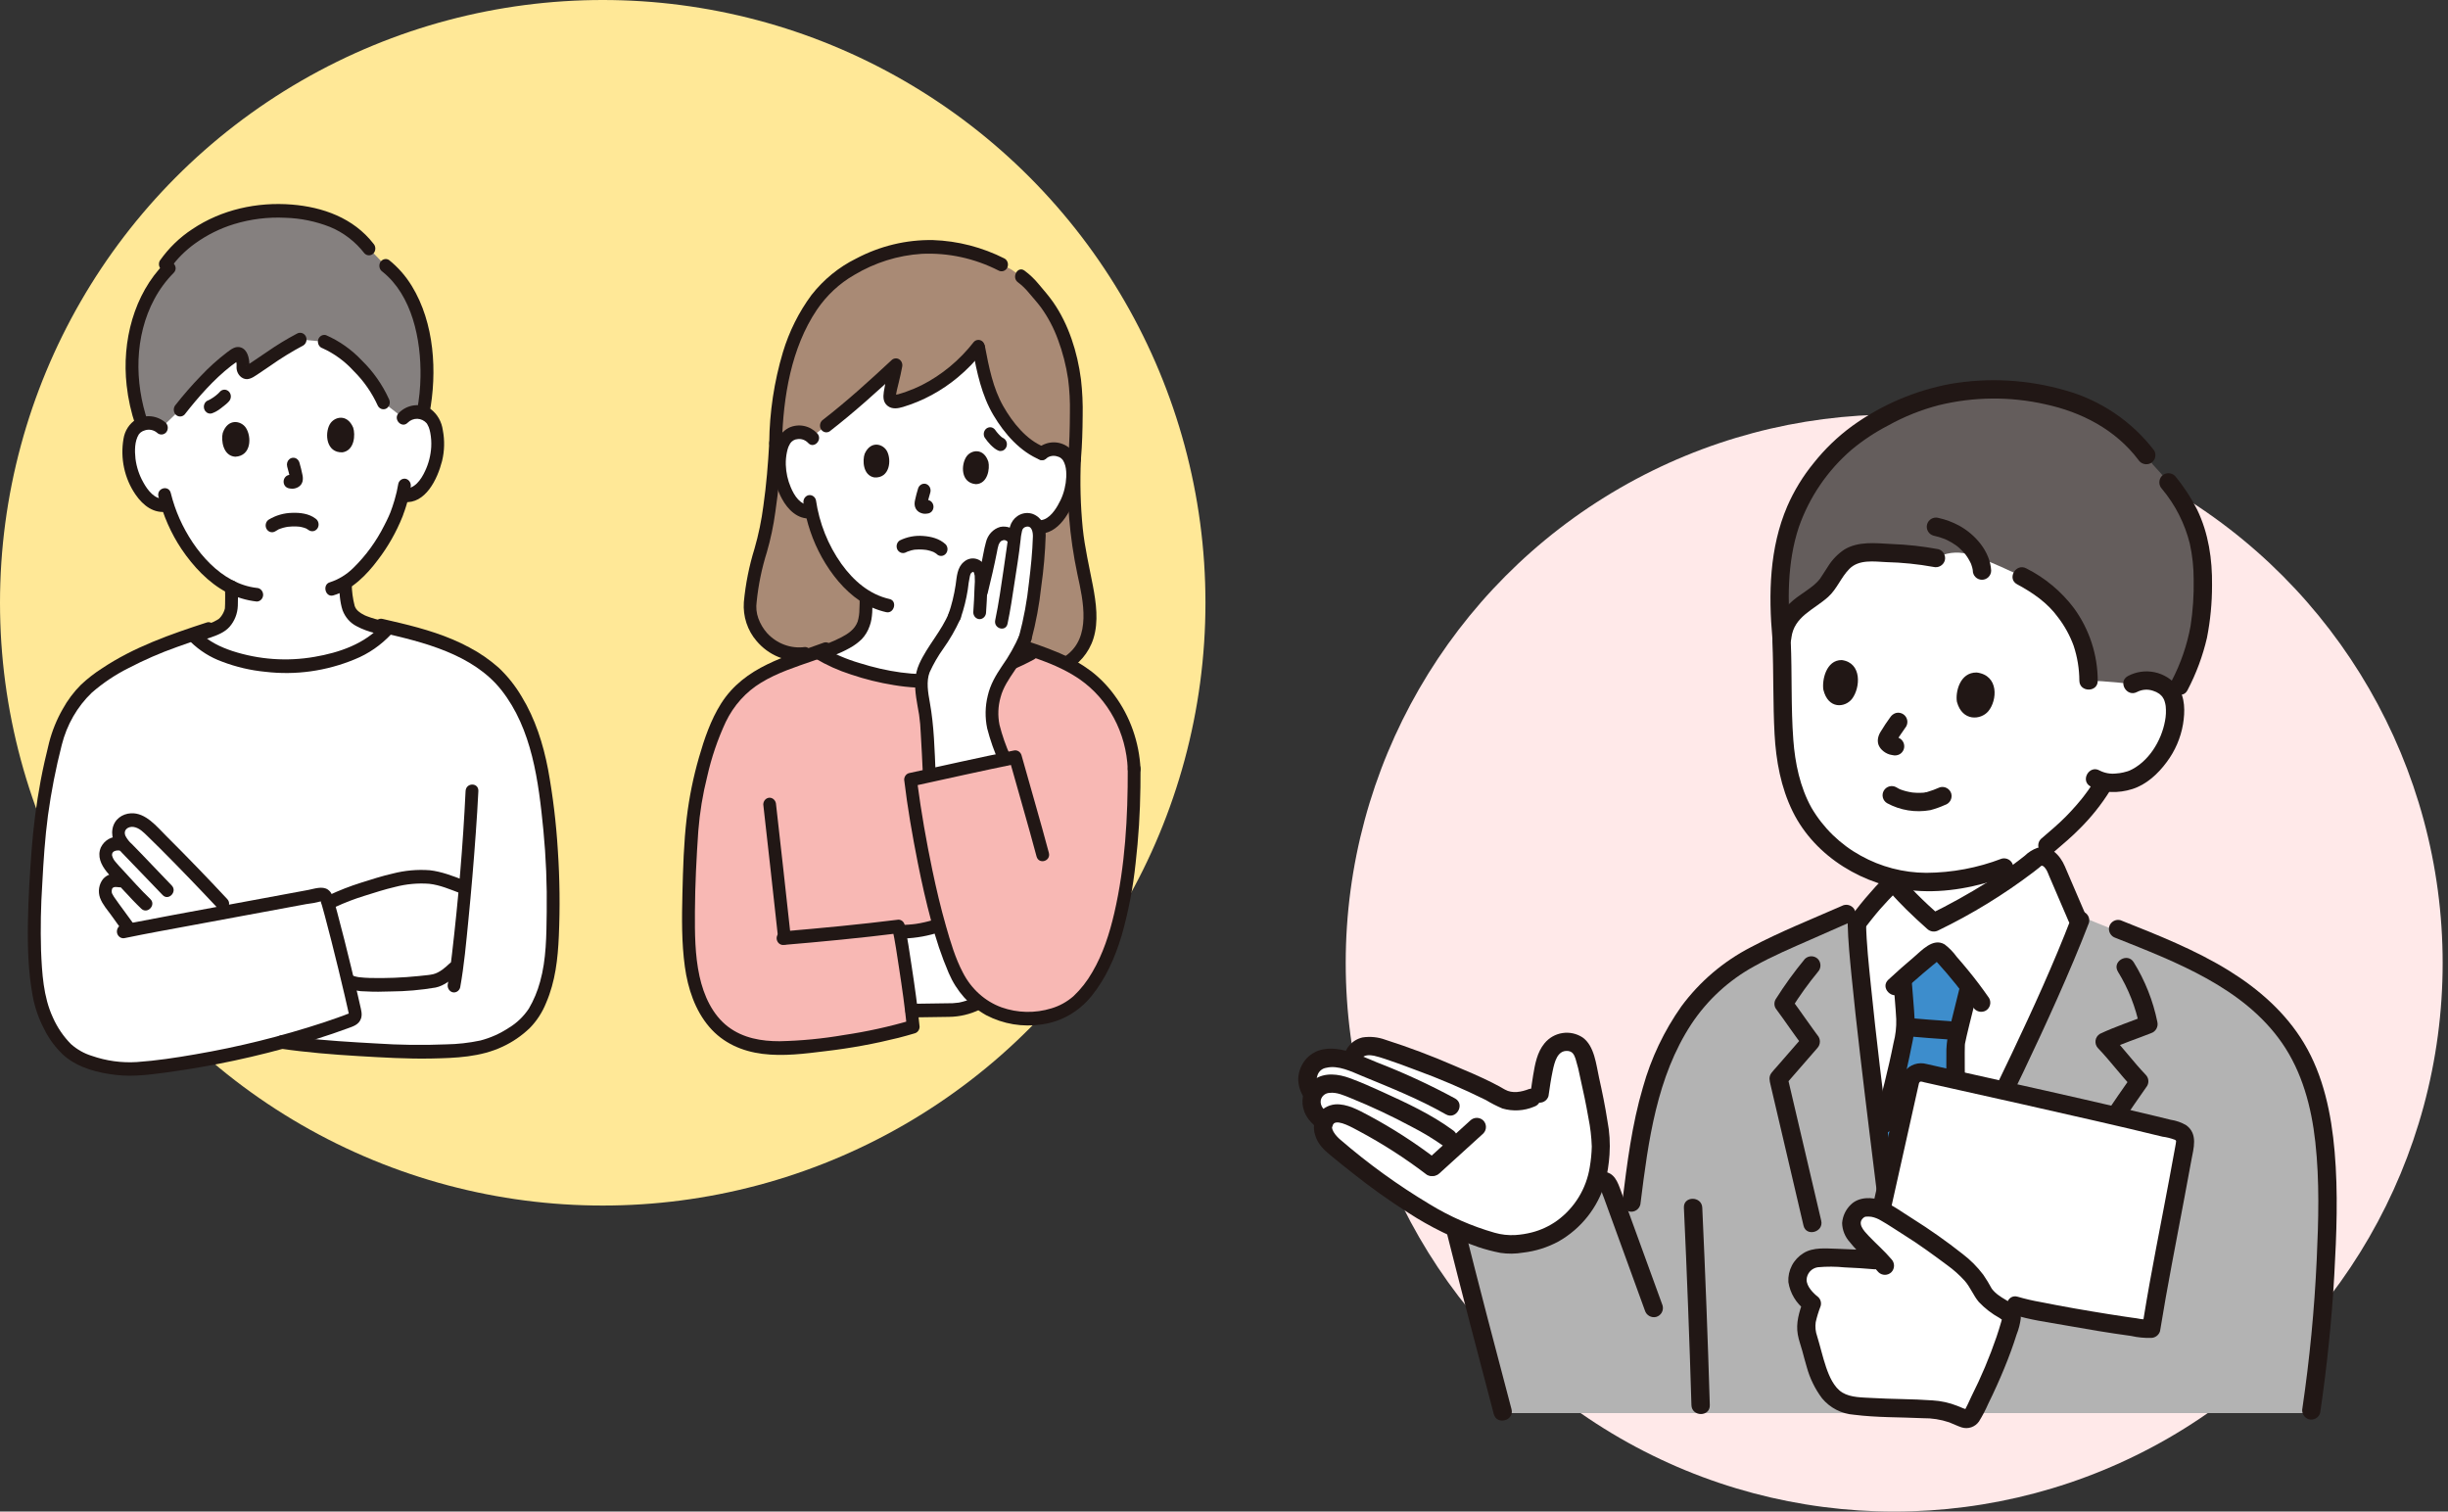 <svg width="264" height="163" viewBox="0 0 264 163" fill="none" xmlns="http://www.w3.org/2000/svg">
<rect x="0" y="0" width="264" height="163" fill="#333333" stroke="none"/>
<circle cx="65" cy="65" r="65" fill="#FFE897"/>
<g clip-path="url(#clip0_2_8308)">
<path d="M43.48 45.062C43.671 44.859 43.898 44.698 44.147 44.589C44.396 44.48 44.663 44.425 44.933 44.427C45.275 44.401 45.617 44.474 45.922 44.639C46.228 44.804 46.486 45.054 46.668 45.363C47.284 46.405 47.33 48.371 46.987 49.602C46.743 50.475 46.341 51.81 45.292 52.799C45.061 53.02 44.79 53.188 44.495 53.292C44.2 53.396 43.888 53.433 43.579 53.402L43.412 53.379C43.27 53.973 43.092 54.557 42.878 55.127C42.485 56.412 40.231 60.94 37.236 62.824C37.263 63.674 37.365 64.52 37.541 65.35C37.609 65.633 37.729 65.898 37.894 66.13C38.059 66.363 38.265 66.559 38.501 66.706C39.208 67.207 40.627 67.587 41.768 67.798C41.745 67.822 41.734 67.835 41.734 67.835C39.614 70.277 35.633 71.631 31.509 71.812C27.299 71.971 22.838 70.736 20.908 68.548C21.892 68.238 23.083 67.93 23.897 67.404C24.42 67.001 24.787 66.409 24.931 65.739C24.981 64.933 24.986 64.125 24.948 63.318C23.518 62.555 22.246 61.496 21.205 60.202C19.794 58.522 18.72 56.552 18.051 54.413C17.726 54.5 17.387 54.507 17.059 54.434C16.731 54.361 16.423 54.209 16.159 53.99C15.041 53.09 14.544 51.791 14.239 50.941C13.808 49.741 13.712 47.778 14.251 46.689C14.411 46.366 14.65 46.096 14.943 45.906C15.235 45.717 15.571 45.616 15.914 45.614C16.182 45.59 16.452 45.623 16.709 45.712C16.965 45.8 17.202 45.941 17.407 46.128C17.407 46.128 15.219 33.003 30.541 33.003C45.862 33.003 43.48 45.062 43.48 45.062Z" fill="white"/>
<path d="M45.027 33.804C44.305 31.729 43.18 29.914 41.596 28.665L39.792 26.8C37.727 24.12 34.477 22.755 29.904 22.728C23.958 22.759 19.674 25.768 17.829 28.483L18.243 28.905C14.349 32.794 13.123 39.516 15.303 45.739C15.501 45.671 15.705 45.629 15.912 45.614C16.181 45.59 16.451 45.624 16.708 45.712C16.964 45.8 17.201 45.942 17.406 46.128L19.423 44.179C20.919 42.26 23.578 39.349 25.476 38.188C25.699 38.052 25.997 38.212 26.103 38.612C26.19 38.925 26.222 39.252 26.198 39.577C26.186 39.67 26.198 39.764 26.233 39.849C26.268 39.935 26.325 40.008 26.396 40.061C26.468 40.114 26.553 40.145 26.64 40.151C26.727 40.156 26.814 40.135 26.892 40.091C28.245 39.216 30.649 37.469 32.368 36.613L34.97 36.846C35.858 37.196 36.685 37.703 37.414 38.347C39.038 39.724 40.617 41.639 41.349 43.401L43.48 45.061C43.671 44.858 43.897 44.698 44.147 44.589C44.396 44.48 44.663 44.425 44.933 44.426C45.167 44.423 45.4 44.456 45.625 44.523C46.304 41.119 46.182 37.128 45.027 33.804Z" fill="#85807F"/>
<path d="M18.425 28.853C18.767 28.375 19.145 27.928 19.556 27.516C20.015 27.056 20.508 26.635 21.031 26.259C22.325 25.33 23.748 24.624 25.247 24.166C27.038 23.621 28.9 23.391 30.761 23.484C32.416 23.53 34.053 23.866 35.605 24.478C37.046 25.074 38.32 26.053 39.305 27.321C39.435 27.457 39.61 27.534 39.792 27.534C39.975 27.534 40.15 27.457 40.28 27.321C40.406 27.181 40.476 26.995 40.476 26.802C40.476 26.608 40.406 26.422 40.28 26.283C38.102 23.481 34.78 22.326 31.47 22.059C27.748 21.76 23.898 22.585 20.72 24.723C19.368 25.609 18.185 26.759 17.233 28.113C17.143 28.281 17.118 28.481 17.164 28.669C17.21 28.857 17.324 29.018 17.481 29.118C17.64 29.212 17.827 29.237 18.003 29.188C18.179 29.138 18.33 29.018 18.425 28.853Z" fill="#211715"/>
<path d="M15.943 45.471C14.482 41.2 14.495 36.256 16.65 32.244C17.209 31.2 17.91 30.25 18.73 29.424C19.376 28.774 18.4 27.736 17.755 28.386C14.443 31.724 13.127 36.805 13.657 41.55C13.818 43.022 14.139 44.469 14.614 45.862C14.667 46.047 14.784 46.203 14.942 46.299C15.1 46.394 15.286 46.421 15.462 46.375C15.638 46.322 15.786 46.197 15.877 46.028C15.966 45.859 15.991 45.659 15.944 45.471L15.943 45.471Z" fill="#211715"/>
<path d="M41.247 29.3C44.44 31.844 45.418 36.605 45.348 40.625C45.329 41.843 45.205 43.056 44.977 44.25C44.932 44.438 44.958 44.636 45.047 44.804C45.137 44.973 45.284 45.097 45.458 45.153C45.634 45.203 45.822 45.177 45.98 45.081C46.139 44.986 46.256 44.827 46.306 44.64C47.179 40.105 46.843 34.814 44.417 30.849C43.755 29.762 42.918 28.808 41.943 28.031C41.785 27.934 41.597 27.907 41.421 27.957C41.244 28.006 41.093 28.128 41 28.295C40.912 28.464 40.889 28.663 40.935 28.85C40.981 29.037 41.093 29.198 41.247 29.3Z" fill="#211715"/>
<path d="M17.894 45.609C17.454 45.215 16.913 44.968 16.341 44.9C15.769 44.832 15.191 44.947 14.679 45.228C14.321 45.448 14.013 45.749 13.778 46.111C13.542 46.473 13.386 46.886 13.319 47.32C13.139 48.363 13.161 49.434 13.384 50.467C13.607 51.501 14.026 52.475 14.615 53.329C15.448 54.542 16.626 55.432 18.093 55.16C18.268 55.107 18.417 54.983 18.507 54.814C18.597 54.645 18.622 54.445 18.574 54.257C18.522 54.072 18.405 53.915 18.247 53.819C18.089 53.724 17.902 53.697 17.726 53.744C16.721 53.931 15.907 52.843 15.463 52.031C15.015 51.244 14.724 50.368 14.609 49.456C14.517 48.605 14.513 47.584 14.964 46.851C14.991 46.81 14.985 46.817 14.945 46.873C14.972 46.837 15 46.802 15.031 46.769C15.054 46.745 15.208 46.598 15.165 46.632C15.311 46.519 15.477 46.439 15.653 46.396C15.868 46.331 16.095 46.319 16.315 46.363C16.535 46.407 16.742 46.504 16.92 46.648C17.052 46.781 17.226 46.855 17.408 46.855C17.589 46.855 17.764 46.781 17.895 46.648C18.023 46.509 18.095 46.323 18.095 46.129C18.095 45.934 18.023 45.748 17.895 45.609L17.894 45.609Z" fill="#211715"/>
<path d="M43.968 45.581C44.107 45.441 44.271 45.333 44.449 45.261C44.628 45.189 44.818 45.155 45.009 45.161C45.2 45.168 45.388 45.214 45.561 45.298C45.735 45.382 45.892 45.502 46.023 45.65C45.923 45.526 46.056 45.704 46.073 45.733C46.136 45.838 46.191 45.948 46.237 46.063C46.309 46.26 46.364 46.462 46.403 46.669C46.499 47.175 46.533 47.691 46.504 48.206C46.45 49.105 46.227 49.983 45.846 50.786C45.406 51.737 44.688 52.781 43.579 52.668C43.397 52.669 43.222 52.747 43.093 52.885C42.964 53.022 42.891 53.208 42.89 53.402C42.894 53.596 42.967 53.78 43.096 53.917C43.224 54.054 43.397 54.133 43.579 54.137C45.873 54.37 47.17 51.692 47.676 49.706C47.939 48.62 47.966 47.483 47.754 46.384C47.693 45.935 47.548 45.504 47.327 45.116C47.106 44.728 46.814 44.392 46.468 44.128C45.926 43.782 45.293 43.636 44.666 43.711C44.038 43.785 43.451 44.077 42.994 44.542C42.357 45.202 43.332 46.24 43.969 45.58L43.968 45.581Z" fill="#211715"/>
<path d="M42.957 52.155C42.858 52.754 42.722 53.345 42.548 53.925C42.48 54.161 42.407 54.396 42.326 54.628C42.309 54.678 42.291 54.727 42.273 54.776C42.222 54.919 42.352 54.558 42.248 54.844C42.219 54.92 42.195 54.995 42.168 55.071C42.151 55.117 42.135 55.163 42.118 55.21C42.108 55.239 42.096 55.267 42.086 55.296C42.052 55.387 42.14 55.164 42.101 55.257C42.04 55.405 41.977 55.552 41.912 55.698C41.764 56.025 41.605 56.347 41.439 56.664C40.579 58.377 39.453 59.922 38.11 61.236C37.388 61.953 36.522 62.484 35.577 62.789C34.722 63.036 35.085 64.454 35.944 64.205C37.929 63.63 39.532 62.021 40.778 60.344C41.853 58.936 42.737 57.376 43.407 55.708C43.433 55.639 43.46 55.569 43.484 55.5C43.495 55.469 43.549 55.294 43.513 55.398C43.465 55.546 43.552 55.297 43.577 55.233C43.599 55.175 43.62 55.117 43.641 55.058C43.692 54.913 43.739 54.767 43.784 54.62C44.001 53.944 44.168 53.25 44.284 52.546C44.327 52.358 44.301 52.16 44.212 51.992C44.122 51.824 43.976 51.699 43.803 51.643C43.626 51.592 43.438 51.618 43.28 51.714C43.121 51.81 43.004 51.968 42.955 52.155L42.957 52.155Z" fill="#211715"/>
<path d="M17.088 53.554C17.593 55.591 18.44 57.513 19.588 59.228C20.849 61.09 22.473 62.826 24.418 63.86C25.443 64.401 26.551 64.742 27.689 64.867C27.872 64.865 28.047 64.788 28.176 64.65C28.305 64.513 28.378 64.327 28.379 64.132C28.375 63.939 28.301 63.755 28.172 63.618C28.044 63.481 27.871 63.402 27.689 63.398C23.888 62.957 20.921 59.421 19.364 55.936C18.969 55.044 18.652 54.117 18.416 53.164C18.186 52.252 16.857 52.638 17.087 53.554H17.088Z" fill="#211715"/>
<path d="M29.686 57.295C29.779 57.237 29.874 57.18 29.97 57.129C30.002 57.112 30.11 57.034 30.142 57.043C30.049 57.084 30.027 57.095 30.076 57.073C30.096 57.064 30.117 57.056 30.138 57.047C30.175 57.032 30.212 57.018 30.25 57.005C30.434 56.938 30.623 56.885 30.815 56.847C30.88 56.833 30.944 56.822 31.009 56.811C30.908 56.828 31.031 56.809 31.071 56.804C31.213 56.788 31.357 56.777 31.5 56.771C31.759 56.759 32.019 56.767 32.277 56.794C32.335 56.801 32.417 56.816 32.313 56.797C32.37 56.808 32.428 56.818 32.485 56.83C32.571 56.848 32.658 56.87 32.744 56.895C32.83 56.92 32.905 56.949 32.985 56.978C33.104 57.023 32.991 56.958 32.953 56.962C32.988 56.973 33.022 56.99 33.053 57.011C33.149 57.062 33.241 57.12 33.328 57.187C33.486 57.284 33.674 57.311 33.85 57.262C34.027 57.212 34.178 57.091 34.271 56.923C34.359 56.754 34.382 56.555 34.336 56.368C34.29 56.181 34.178 56.021 34.024 55.919C33.32 55.379 32.34 55.269 31.501 55.303C30.621 55.319 29.758 55.568 28.991 56.026C28.833 56.125 28.718 56.286 28.672 56.474C28.625 56.663 28.651 56.863 28.743 57.031C28.835 57.199 28.987 57.322 29.163 57.371C29.34 57.42 29.528 57.393 29.686 57.295H29.686Z" fill="#211715"/>
<path d="M30.965 50.291C31.03 50.519 31.09 50.748 31.147 50.978C31.214 51.219 31.267 51.463 31.305 51.711L31.28 51.516C31.286 51.565 31.287 51.614 31.283 51.663L31.308 51.468C31.304 51.498 31.297 51.528 31.287 51.557L31.357 51.381C31.348 51.401 31.338 51.42 31.326 51.437L31.433 51.289C31.425 51.3 31.415 51.31 31.405 51.319L31.544 51.204C31.504 51.234 31.461 51.259 31.417 51.28L31.582 51.206C31.528 51.23 31.473 51.247 31.415 51.257L31.599 51.231C31.54 51.238 31.481 51.238 31.422 51.23L31.606 51.256C31.495 51.24 31.386 51.219 31.275 51.208C31.092 51.207 30.917 51.284 30.787 51.422C30.658 51.559 30.585 51.746 30.585 51.941C30.585 52.136 30.658 52.322 30.787 52.46C30.921 52.59 31.094 52.665 31.275 52.674C31.285 52.674 31.296 52.675 31.306 52.678L31.123 52.652C31.259 52.681 31.397 52.698 31.536 52.703C31.757 52.696 31.973 52.633 32.166 52.52C32.283 52.455 32.385 52.365 32.466 52.255C32.547 52.144 32.605 52.017 32.635 51.881C32.676 51.65 32.668 51.412 32.612 51.185C32.526 50.752 32.417 50.323 32.296 49.9C32.246 49.717 32.133 49.56 31.98 49.461C31.862 49.387 31.726 49.353 31.589 49.362C31.452 49.371 31.321 49.424 31.212 49.513C31.104 49.602 31.022 49.723 30.979 49.862C30.935 50 30.931 50.15 30.968 50.29L30.965 50.291Z" fill="#211715"/>
<path d="M24.021 46.69C23.832 47.446 24.035 49.16 25.369 49.251C27.126 49.168 27.144 47.086 26.518 46.133C26.005 45.353 24.569 45.078 24.021 46.69Z" fill="#211715"/>
<path d="M38.089 46.114C38.332 46.853 38.253 48.578 36.929 48.778C35.172 48.839 35.005 46.764 35.56 45.763C36.015 44.943 37.427 44.553 38.089 46.114Z" fill="#211715"/>
<path d="M23.722 42.239C23.6 42.377 23.467 42.502 23.324 42.615L23.464 42.499C23.149 42.774 22.802 43.006 22.433 43.189L22.598 43.115C22.562 43.132 22.526 43.145 22.489 43.157C22.317 43.21 22.17 43.33 22.077 43.493C22.008 43.619 21.975 43.764 21.984 43.91C21.992 44.056 22.042 44.196 22.125 44.312C22.209 44.428 22.323 44.514 22.453 44.56C22.583 44.607 22.723 44.611 22.855 44.572C23.195 44.449 23.515 44.269 23.803 44.04C23.997 43.9 24.184 43.749 24.367 43.594C24.484 43.497 24.594 43.391 24.695 43.276C24.821 43.135 24.893 42.95 24.896 42.756C24.896 42.561 24.823 42.374 24.695 42.236C24.566 42.098 24.391 42.02 24.208 42.02C24.025 42.02 23.85 42.098 23.721 42.236L23.722 42.239Z" fill="#211715"/>
<path d="M24.259 63.308C24.288 63.912 24.291 64.519 24.275 65.123C24.272 65.266 24.267 65.41 24.257 65.553C24.256 65.602 24.252 65.65 24.245 65.698C24.279 65.499 24.209 65.775 24.197 65.813C24.095 66.107 23.937 66.376 23.734 66.603C23.684 66.66 23.63 66.713 23.573 66.761C23.659 66.692 23.447 66.834 23.425 66.847C23.296 66.924 23.162 66.994 23.027 67.059C22.934 67.103 22.762 67.173 22.608 67.232C22.429 67.3 22.249 67.363 22.068 67.423C21.404 67.643 20.727 67.819 20.071 68.065C19.897 68.121 19.75 68.246 19.661 68.414C19.571 68.582 19.545 68.781 19.59 68.969C19.64 69.155 19.756 69.314 19.915 69.41C20.074 69.506 20.261 69.531 20.438 69.481C21.171 69.206 21.929 69.018 22.668 68.76C23.4 68.504 24.225 68.204 24.761 67.583C25.303 66.967 25.618 66.163 25.648 65.319C25.674 64.65 25.671 63.976 25.638 63.307C25.634 63.114 25.56 62.929 25.432 62.792C25.303 62.656 25.13 62.577 24.948 62.573C24.766 62.575 24.592 62.653 24.463 62.79C24.334 62.927 24.261 63.113 24.259 63.307V63.308Z" fill="#211715"/>
<path d="M42.566 67.191C42.544 67.19 42.522 67.187 42.5 67.182C42.433 67.172 42.367 67.162 42.299 67.151C42.144 67.126 41.99 67.099 41.836 67.069C41.529 67.01 41.224 66.943 40.919 66.867C40.599 66.787 40.281 66.698 39.967 66.592C39.825 66.544 39.684 66.494 39.544 66.439C39.478 66.413 39.412 66.386 39.347 66.357C39.451 66.403 39.283 66.326 39.266 66.317C38.806 66.087 38.388 65.785 38.246 65.329C38.047 64.563 37.942 63.773 37.932 62.978C37.928 62.785 37.854 62.6 37.726 62.463C37.597 62.327 37.424 62.248 37.243 62.244C37.06 62.245 36.886 62.323 36.757 62.461C36.628 62.598 36.555 62.784 36.553 62.978C36.605 63.902 36.65 64.923 36.943 65.802C37.224 66.56 37.765 67.176 38.455 67.526C39.712 68.204 41.179 68.474 42.565 68.66C42.748 68.659 42.922 68.581 43.051 68.444C43.181 68.306 43.254 68.12 43.255 67.925C43.25 67.732 43.176 67.548 43.048 67.412C42.919 67.275 42.746 67.196 42.565 67.191L42.566 67.191Z" fill="#211715"/>
<path d="M34.788 37.554C36.05 38.125 37.191 38.96 38.144 40.01C39.227 41.079 40.113 42.355 40.755 43.771C40.848 43.938 40.999 44.06 41.175 44.109C41.352 44.158 41.54 44.132 41.698 44.035C41.852 43.933 41.964 43.772 42.01 43.585C42.056 43.398 42.033 43.2 41.945 43.03C41.23 41.467 40.243 40.062 39.038 38.888C37.928 37.706 36.607 36.772 35.154 36.139C34.978 36.089 34.79 36.115 34.631 36.211C34.473 36.307 34.356 36.465 34.306 36.652C34.262 36.84 34.287 37.038 34.377 37.207C34.466 37.375 34.614 37.5 34.788 37.555V37.554Z" fill="#211715"/>
<path d="M19.911 44.699C21.395 42.802 23.049 40.917 24.926 39.453C25.125 39.299 25.327 39.149 25.535 39.009C25.578 38.978 25.812 38.871 25.825 38.822C25.813 38.869 25.403 38.867 25.437 38.791C25.439 38.788 25.455 38.888 25.456 38.877C25.469 39.002 25.488 39.126 25.514 39.249C25.52 39.393 25.502 39.536 25.51 39.68C25.52 39.886 25.576 40.086 25.673 40.265C25.769 40.443 25.904 40.595 26.066 40.707C26.651 41.105 27.199 40.757 27.707 40.417C28.182 40.101 28.654 39.778 29.127 39.458C30.28 38.643 31.479 37.905 32.717 37.247C32.874 37.148 32.988 36.987 33.034 36.799C33.08 36.611 33.056 36.411 32.965 36.243C32.87 36.078 32.718 35.958 32.543 35.909C32.367 35.86 32.18 35.885 32.021 35.979C30.915 36.562 29.842 37.216 28.809 37.935C28.314 38.267 27.823 38.603 27.329 38.936C27.114 39.081 26.898 39.226 26.682 39.368C26.635 39.395 26.589 39.424 26.546 39.457C26.544 39.379 26.834 39.496 26.838 39.497C26.863 39.504 26.859 39.594 26.889 39.577C26.919 39.561 26.896 39.334 26.896 39.306C26.882 38.608 26.69 37.721 25.987 37.472C25.407 37.267 24.916 37.673 24.464 38.008C23.464 38.773 22.523 39.622 21.651 40.548C20.695 41.534 19.789 42.573 18.936 43.661C18.811 43.801 18.742 43.987 18.742 44.18C18.742 44.374 18.811 44.559 18.936 44.7C19.066 44.836 19.241 44.912 19.424 44.912C19.606 44.912 19.781 44.836 19.911 44.7V44.699Z" fill="#211715"/>
<path d="M41.66 113.312C40.862 113.273 40.052 113.227 39.216 113.179C36.274 113.014 33.189 112.779 30.394 112.369C25.077 113.807 19.359 114.878 14.833 115.254C13.077 115.4 8.872 114.997 6.962 112.9C5.453 111.225 4.463 109.097 4.126 106.803C3.69 103.504 3.578 100.165 3.791 96.841C4.11 90.233 4.44 86.079 6.183 79.398C7.201 76.725 8.366 74.862 10.3 73.441C12.857 71.561 15.552 70.183 20.779 68.398C22.632 70.68 27.202 71.976 31.509 71.814C35.742 71.626 39.825 70.204 41.896 67.636C45.071 68.373 48.337 69.217 51.157 70.965C52.301 71.621 53.336 72.473 54.222 73.486C55.088 74.518 55.832 75.661 56.436 76.888C58.286 80.611 58.786 84.79 59.228 88.93C59.649 93.008 59.761 97.116 59.565 101.214C59.421 104.408 59.053 106.433 57.761 108.896C56.706 110.906 53.61 112.8 50.898 113.115C47.829 113.448 44.739 113.514 41.66 113.312Z" fill="white"/>
<path d="M110.654 71.908C113.165 73.04 116.209 71.547 117.181 68.875C117.977 66.686 117.295 63.742 116.795 61.456C115.975 57.542 115.667 53.526 115.882 49.522C116.081 47.198 116.079 44.429 116.065 43.269C116.014 39.247 114.565 34.669 112.265 32.032C111.349 30.982 111.04 30.457 110.129 29.811L109.075 29.064L108.017 28.528C105.824 27.393 103.436 26.751 101 26.641C96.112 26.338 91.615 28.752 89.577 30.599C86.196 33.667 83.839 39.506 83.646 47.748C83.341 53.323 82.693 57.317 81.967 59.566C81.412 61.422 81.048 63.336 80.879 65.276C80.736 67.583 82.98 70.938 86.808 70.503L110.654 71.908Z" fill="#A98A75"/>
<path d="M87.461 47.068C87.481 47.086 87.502 47.104 87.522 47.123L88.258 46.553L89.115 45.889C91.554 44.004 94.201 41.625 96.628 39.366C96.484 40.234 96.061 41.707 95.957 42.609C95.914 42.971 95.981 43.101 96.232 43.248C96.457 43.324 96.699 43.327 96.925 43.257C100.302 42.309 103.312 40.248 105.524 37.37C105.876 39.248 106.391 41.587 106.887 42.743C108.115 45.602 110.328 48.084 112.372 48.889C112.571 48.717 112.799 48.588 113.044 48.511C113.29 48.433 113.547 48.408 113.801 48.437C114.127 48.447 114.443 48.551 114.717 48.738C114.991 48.924 115.212 49.187 115.357 49.497C115.845 50.544 115.714 52.406 115.279 53.535C114.971 54.334 114.472 55.554 113.392 56.383C113.154 56.569 112.883 56.7 112.595 56.769C112.307 56.837 112.009 56.841 111.72 56.781L111.564 56.742C111.377 57.289 111.156 57.822 110.904 58.339C110.493 59.33 108.623 62.372 106.246 64.182C106.255 64.855 106.237 65.122 106.297 65.995C106.307 66.413 106.374 66.827 106.494 67.224C106.66 67.734 106.952 68.188 107.34 68.536C108.2 69.273 109.083 69.626 110.171 70.062L111.165 70.478C107.662 72.352 103.81 73.368 99.891 73.452C96.099 73.468 91.126 72.075 88.462 70.488L89.478 70.062C90.567 69.626 91.45 69.273 92.31 68.536C92.697 68.188 92.99 67.735 93.156 67.224C93.276 66.827 93.343 66.413 93.352 65.995C93.407 65.205 93.397 64.912 93.402 64.365C92.046 63.493 90.878 62.325 89.976 60.938C88.793 59.207 87.955 57.237 87.513 55.149C87.199 55.198 86.878 55.171 86.575 55.068C86.271 54.966 85.994 54.791 85.764 54.557C84.787 53.594 84.435 52.317 84.222 51.483C83.922 50.306 84.008 48.441 84.614 47.466C84.794 47.178 85.044 46.946 85.337 46.797C85.63 46.648 85.956 46.587 86.28 46.619C86.709 46.629 87.123 46.786 87.461 47.068Z" fill="white"/>
<path d="M110.899 56.544C110.438 57.827 109.811 59.035 109.035 60.134C108.109 61.519 106.972 62.729 105.67 63.714C104.947 64.262 104.121 64.636 103.248 64.812C103.073 64.865 102.924 64.99 102.834 65.159C102.744 65.328 102.72 65.528 102.767 65.716C102.819 65.901 102.936 66.058 103.094 66.153C103.252 66.249 103.439 66.276 103.615 66.228C105.403 65.909 106.967 64.666 108.232 63.345C109.359 62.174 110.338 60.853 111.146 59.413C111.573 58.622 111.936 57.793 112.229 56.935C112.276 56.748 112.252 56.548 112.162 56.379C112.072 56.21 111.923 56.085 111.747 56.032C111.571 55.985 111.385 56.011 111.227 56.107C111.068 56.203 110.951 56.359 110.899 56.545V56.544Z" fill="#211715"/>
<path d="M86.662 54.314C86.973 56.363 87.644 58.331 88.639 60.115C89.661 61.938 91.032 63.65 92.73 64.789C93.601 65.372 94.562 65.786 95.568 66.013C96.433 66.209 96.803 64.793 95.934 64.597C93.765 64.107 92.063 62.646 90.735 60.799C89.302 58.784 88.359 56.422 87.992 53.925C87.942 53.738 87.825 53.579 87.666 53.483C87.508 53.388 87.32 53.362 87.144 53.412C86.97 53.468 86.823 53.593 86.733 53.761C86.643 53.929 86.618 54.128 86.662 54.315V54.314Z" fill="#211715"/>
<path d="M97.73 59.548C97.772 59.527 97.814 59.507 97.856 59.486C97.957 59.437 97.808 59.514 97.787 59.517C97.819 59.507 97.85 59.494 97.88 59.478C98.012 59.425 98.147 59.381 98.284 59.346C98.373 59.323 98.463 59.307 98.552 59.289C98.684 59.261 98.47 59.295 98.561 59.286C98.611 59.281 98.66 59.274 98.71 59.27C98.965 59.248 99.222 59.245 99.478 59.261C99.6 59.268 99.721 59.279 99.842 59.294C99.708 59.277 99.913 59.306 99.922 59.308C99.972 59.317 100.023 59.327 100.073 59.338C100.255 59.378 100.435 59.432 100.609 59.501C100.631 59.509 100.652 59.518 100.673 59.527C100.723 59.548 100.701 59.537 100.609 59.497C100.631 59.493 100.682 59.533 100.701 59.542C100.761 59.573 100.82 59.608 100.877 59.644C100.921 59.673 100.963 59.706 101.007 59.734C101.14 59.829 100.866 59.607 101.004 59.734C101.133 59.872 101.308 59.95 101.491 59.95C101.674 59.95 101.849 59.872 101.979 59.734C102.108 59.597 102.181 59.41 102.181 59.215C102.181 59.02 102.108 58.834 101.979 58.696C101.309 58.075 100.421 57.857 99.554 57.795C98.689 57.724 97.822 57.891 97.034 58.277C96.877 58.376 96.762 58.537 96.716 58.725C96.67 58.913 96.695 59.114 96.787 59.282C96.882 59.446 97.034 59.565 97.209 59.614C97.385 59.663 97.571 59.638 97.73 59.545V59.548Z" fill="#211715"/>
<path d="M99.004 52.695C98.885 53.088 98.774 53.486 98.69 53.89C98.649 54.047 98.629 54.209 98.632 54.373C98.637 54.536 98.679 54.695 98.754 54.837C98.829 54.979 98.936 55.099 99.065 55.188C99.255 55.313 99.471 55.386 99.694 55.402C99.832 55.405 99.969 55.392 100.104 55.362L99.921 55.389C99.941 55.386 99.961 55.383 99.981 55.382C100.163 55.377 100.337 55.3 100.469 55.167C100.598 55.03 100.671 54.843 100.671 54.648C100.671 54.453 100.598 54.267 100.469 54.129C100.405 54.06 100.329 54.006 100.245 53.969C100.161 53.932 100.071 53.914 99.981 53.915C99.884 53.923 99.787 53.941 99.691 53.955L99.874 53.929C99.807 53.94 99.74 53.941 99.673 53.932L99.856 53.958C99.811 53.95 99.766 53.936 99.723 53.918L99.888 53.992C99.837 53.969 99.789 53.941 99.744 53.907L99.883 54.022C99.873 54.013 99.863 54.003 99.855 53.991L99.963 54.14C99.951 54.123 99.942 54.105 99.934 54.086L100.003 54.261C99.997 54.242 99.992 54.221 99.988 54.2L100.012 54.395C100.007 54.342 100.007 54.287 100.015 54.233L99.99 54.428C100.03 54.194 100.083 53.963 100.15 53.735C100.207 53.518 100.268 53.301 100.333 53.086C100.38 52.898 100.356 52.698 100.266 52.529C100.175 52.361 100.027 52.236 99.851 52.183C99.675 52.135 99.489 52.162 99.331 52.258C99.172 52.353 99.055 52.51 99.003 52.696L99.004 52.695Z" fill="#211715"/>
<path d="M93.251 48.93C93.005 49.625 93.043 51.264 94.296 51.486C95.962 51.586 96.166 49.62 95.659 48.657C95.244 47.868 93.912 47.463 93.251 48.93Z" fill="#211715"/>
<path d="M106.591 49.812C106.755 50.535 106.527 52.156 105.258 52.211C103.592 52.09 103.619 50.114 104.234 49.224C104.737 48.495 106.105 48.27 106.591 49.812Z" fill="#211715"/>
<path d="M112.86 49.408C113.032 49.282 113.229 49.2 113.436 49.169C113.643 49.138 113.854 49.159 114.053 49.23C114.261 49.278 114.449 49.399 114.586 49.573C114.703 49.695 114.555 49.51 114.633 49.632C115.064 50.31 115.032 51.305 114.928 52.082C114.805 52.936 114.517 53.754 114.082 54.484C113.648 55.254 112.858 56.269 111.903 56.07C111.727 56.023 111.541 56.05 111.383 56.146C111.225 56.241 111.108 56.398 111.055 56.583C111.008 56.77 111.032 56.97 111.122 57.139C111.212 57.308 111.361 57.433 111.537 57.486C113.815 57.962 115.275 55.602 115.977 53.639C116.562 52.002 116.695 49.37 115.211 48.215C114.715 47.854 114.123 47.675 113.523 47.703C112.924 47.73 112.349 47.964 111.885 48.37C111.756 48.508 111.685 48.694 111.685 48.889C111.685 49.083 111.756 49.27 111.885 49.408C112.016 49.541 112.191 49.616 112.372 49.616C112.554 49.616 112.728 49.541 112.86 49.408Z" fill="#211715"/>
<path d="M88.133 46.734C87.742 46.322 87.245 46.043 86.705 45.933C86.165 45.823 85.606 45.886 85.1 46.114C84.738 46.297 84.418 46.562 84.164 46.89C83.909 47.219 83.725 47.603 83.625 48.016C83.062 49.893 83.418 52.095 84.328 53.786C84.96 54.961 86.023 56.003 87.377 55.902C87.558 55.898 87.731 55.819 87.859 55.682C87.988 55.545 88.062 55.361 88.066 55.168C88.065 54.974 87.992 54.788 87.862 54.651C87.734 54.513 87.559 54.435 87.377 54.434C86.327 54.511 85.661 53.461 85.28 52.548C84.954 51.788 84.772 50.967 84.744 50.132C84.729 49.654 84.773 49.177 84.874 48.712C84.913 48.523 84.968 48.338 85.038 48.159C85.089 48.046 85.146 47.937 85.209 47.832C85.225 47.804 85.324 47.679 85.225 47.802C85.317 47.671 85.434 47.563 85.569 47.486C85.704 47.408 85.853 47.362 86.006 47.352C86.215 47.322 86.428 47.344 86.628 47.416C86.828 47.489 87.01 47.61 87.158 47.77C87.782 48.443 88.756 47.406 88.133 46.732V46.734Z" fill="#211715"/>
<path d="M104.89 37.726C105.357 40.175 105.865 42.621 107.13 44.761C108.337 46.799 110.035 48.724 112.188 49.595C112.365 49.645 112.552 49.62 112.711 49.524C112.87 49.428 112.987 49.269 113.037 49.082C113.081 48.895 113.056 48.696 112.966 48.528C112.876 48.359 112.729 48.234 112.555 48.179C110.688 47.423 109.201 45.57 108.194 43.8C107.084 41.849 106.648 39.589 106.218 37.335C106.17 37.147 106.053 36.988 105.894 36.892C105.735 36.795 105.547 36.77 105.37 36.822C105.194 36.874 105.044 36.998 104.954 37.168C104.864 37.337 104.84 37.538 104.889 37.725L104.89 37.726Z" fill="#211715"/>
<path d="M105.025 36.865C103.487 38.843 101.562 40.439 99.384 41.542C98.85 41.807 98.302 42.038 97.743 42.233C97.45 42.337 97.153 42.434 96.855 42.517C96.745 42.542 96.635 42.561 96.524 42.572C96.549 42.515 96.624 42.813 96.635 42.817C96.522 42.761 96.889 41.398 96.929 41.226C97.056 40.673 97.195 40.121 97.292 39.56C97.328 39.405 97.315 39.242 97.256 39.095C97.198 38.948 97.096 38.826 96.966 38.745C96.837 38.665 96.686 38.632 96.538 38.65C96.389 38.668 96.249 38.737 96.14 38.846C93.752 41.068 91.333 43.266 88.767 45.254C88.613 45.356 88.501 45.517 88.455 45.704C88.409 45.891 88.432 46.089 88.519 46.258C88.613 46.425 88.764 46.547 88.94 46.596C89.117 46.645 89.304 46.619 89.463 46.522C92.124 44.46 94.638 42.189 97.115 39.884L95.963 39.17C95.785 40.199 95.467 41.197 95.316 42.231C95.228 42.832 95.234 43.398 95.743 43.783C96.237 44.156 96.844 44.045 97.389 43.883C99.535 43.236 101.542 42.15 103.298 40.687C104.288 39.863 105.194 38.929 106 37.903C106.125 37.763 106.195 37.577 106.195 37.384C106.195 37.191 106.125 37.005 106 36.865C105.87 36.728 105.695 36.652 105.513 36.652C105.33 36.652 105.155 36.728 105.025 36.865V36.865Z" fill="#211715"/>
<path d="M115.193 49.522C114.992 53.689 115.328 57.866 116.193 61.936C116.829 64.834 117.715 68.749 114.934 70.722C114.342 71.158 113.658 71.429 112.942 71.513C112.227 71.596 111.504 71.488 110.837 71.2C110.661 71.149 110.473 71.175 110.315 71.271C110.156 71.367 110.039 71.525 109.989 71.713C109.945 71.9 109.971 72.099 110.06 72.267C110.15 72.435 110.297 72.56 110.471 72.616C113.411 73.901 116.929 72.008 117.919 68.853C118.49 67.036 118.21 65.003 117.862 63.17C117.469 61.104 116.986 59.079 116.767 56.977C116.523 54.501 116.458 52.009 116.572 49.522C116.611 48.577 115.232 48.579 115.193 49.522L115.193 49.522Z" fill="#211715"/>
<path d="M109.782 30.444C110.231 30.783 110.639 31.179 110.997 31.625C111.424 32.133 111.874 32.626 112.271 33.162C113.033 34.221 113.649 35.39 114.1 36.635C114.608 37.999 114.972 39.419 115.187 40.869C115.343 42.083 115.408 43.309 115.381 44.534C115.375 46.198 115.332 47.864 115.193 49.521C115.194 49.716 115.267 49.902 115.396 50.039C115.525 50.176 115.7 50.254 115.882 50.256C116.064 50.252 116.237 50.173 116.366 50.036C116.494 49.899 116.568 49.715 116.572 49.521C116.702 47.97 116.747 46.41 116.758 44.853C116.787 43.534 116.725 42.215 116.575 40.906C116.196 37.976 115.242 34.971 113.574 32.579C113.103 31.904 112.563 31.294 112.039 30.668C111.579 30.103 111.055 29.602 110.478 29.177C109.741 28.646 109.05 29.918 109.782 30.445V30.444Z" fill="#211715"/>
<path d="M108.364 27.894C105.937 26.662 103.298 25.979 100.611 25.888C97.737 25.838 94.893 26.523 92.319 27.887C90.465 28.8 88.824 30.14 87.514 31.809C86.149 33.656 85.104 35.747 84.43 37.986C83.488 41.144 82.991 44.434 82.955 47.748C82.932 48.693 84.311 48.693 84.334 47.748C84.458 42.791 85.33 37.51 88.097 33.399C89.155 31.845 90.528 30.565 92.114 29.654C94.347 28.316 96.836 27.535 99.394 27.372C102.248 27.237 105.089 27.852 107.667 29.163C107.826 29.256 108.012 29.281 108.188 29.232C108.363 29.183 108.514 29.064 108.61 28.9C108.7 28.732 108.725 28.532 108.679 28.344C108.633 28.156 108.519 27.995 108.362 27.896L108.364 27.894Z" fill="#211715"/>
<path d="M82.957 47.748C82.831 50.021 82.648 52.296 82.325 54.547C82.124 56.107 81.806 57.647 81.372 59.152C80.789 61.031 80.401 62.973 80.218 64.942C80.166 65.701 80.261 66.463 80.497 67.181C80.733 67.899 81.104 68.559 81.588 69.118C82.237 69.888 83.05 70.482 83.958 70.85C84.866 71.219 85.844 71.351 86.81 71.237C86.991 71.232 87.164 71.153 87.292 71.016C87.42 70.88 87.494 70.696 87.499 70.503C87.498 70.308 87.425 70.123 87.296 69.985C87.167 69.848 86.992 69.77 86.81 69.769C86.067 69.872 85.312 69.791 84.604 69.531C83.895 69.272 83.253 68.841 82.728 68.273C82.317 67.811 81.996 67.269 81.78 66.676C81.574 66.108 81.513 65.493 81.601 64.892C81.785 63.072 82.154 61.278 82.701 59.543C83.112 58.125 83.417 56.675 83.615 55.206C83.983 52.736 84.199 50.243 84.337 47.748C84.389 46.804 83.01 46.807 82.958 47.748H82.957Z" fill="#211715"/>
<path d="M106.184 47.175C106.377 47.462 106.594 47.729 106.831 47.975C106.971 48.114 107.118 48.244 107.272 48.363C107.408 48.467 107.557 48.551 107.715 48.612C107.804 48.642 107.898 48.647 107.99 48.625C108.081 48.621 108.169 48.59 108.246 48.538C108.324 48.489 108.392 48.425 108.447 48.348C108.502 48.271 108.542 48.183 108.565 48.09C108.588 47.997 108.593 47.9 108.581 47.804C108.569 47.708 108.539 47.616 108.493 47.533L108.385 47.384C108.301 47.294 108.196 47.229 108.081 47.196L108.061 47.187L108.226 47.261C108.121 47.209 108.022 47.144 107.932 47.066L108.071 47.181C107.793 46.945 107.543 46.672 107.328 46.37L107.436 46.519C107.417 46.491 107.397 46.463 107.377 46.434C107.28 46.274 107.134 46.155 106.964 46.097C106.785 46.047 106.594 46.073 106.433 46.172C106.279 46.269 106.165 46.426 106.117 46.61C106.092 46.705 106.085 46.803 106.097 46.901C106.109 46.998 106.14 47.092 106.187 47.176L106.184 47.175Z" fill="#211715"/>
<path d="M92.711 64.528C92.709 64.909 92.704 65.289 92.683 65.67C92.686 66.131 92.621 66.591 92.491 67.03C92.175 67.88 91.457 68.346 90.713 68.734C89.78 69.218 88.77 69.571 87.804 69.976C87.63 70.033 87.484 70.158 87.394 70.326C87.305 70.494 87.279 70.692 87.322 70.879C87.372 71.067 87.489 71.225 87.647 71.321C87.806 71.417 87.994 71.443 88.17 71.392C89.328 70.907 90.552 70.493 91.65 69.871C92.115 69.617 92.546 69.299 92.934 68.925C93.312 68.525 93.603 68.041 93.786 67.507C94.127 66.598 94.085 65.497 94.09 64.528C94.094 63.583 92.715 63.582 92.711 64.528H92.711Z" fill="#211715"/>
<path d="M105.559 64.528C105.564 65.497 105.522 66.598 105.863 67.507C106.046 68.041 106.337 68.525 106.715 68.925C107.102 69.299 107.534 69.617 107.999 69.871C109.097 70.493 110.32 70.907 111.479 71.392C111.655 71.443 111.843 71.417 112.001 71.321C112.16 71.225 112.277 71.067 112.327 70.879C112.371 70.692 112.346 70.493 112.256 70.325C112.166 70.157 112.019 70.032 111.845 69.976C110.879 69.571 109.869 69.218 108.936 68.734C108.195 68.348 107.471 67.879 107.158 67.03C107.028 66.59 106.963 66.131 106.966 65.67C106.945 65.29 106.94 64.909 106.937 64.528C106.933 63.584 105.554 63.582 105.559 64.528H105.559Z" fill="#211715"/>
<path d="M122.457 82.682C122.473 87.314 122.188 92.693 121.167 97.571C120.428 101.102 119.199 104.824 116.699 107.413C114.329 109.866 110.238 110.099 107.495 108.906C104.891 107.796 103.606 105.702 102.843 103.813C102.292 102.413 101.815 100.98 101.416 99.522C100.192 99.948 98.916 100.185 97.629 100.226L97.155 100.253C97.504 102.132 98.297 107.096 98.63 110.472C94.867 111.611 90.533 112.301 86.433 112.66C82.99 112.961 79.424 112.845 76.966 109.782C74.697 106.954 74.438 102.963 74.404 99.407C74.372 96.007 74.541 92.599 74.777 89.208C75.04 85.417 76.492 79.23 78.466 76.063C80.55 72.718 83.914 71.608 87.446 70.382L88.137 70.171C88.291 70.124 88.399 70.11 88.444 70.142C91.064 71.77 96.167 73.224 100.04 73.207C104.143 73.124 108.169 72.011 111.793 69.959C114.758 70.969 117.021 72.085 118.876 74.03C120.495 75.923 122.222 78.379 122.459 82.681" fill="#F8B8B4"/>
<path d="M101.671 101.126C101.534 100.681 101.4 100.226 101.27 99.764C100.045 100.189 98.77 100.426 97.483 100.468L97.007 100.483C97.299 102.053 97.906 105.812 98.291 108.978C99.807 108.963 101.321 108.935 102.835 108.911C103.79 108.851 104.724 108.575 105.572 108.103C104.288 107.056 103.293 105.657 102.696 104.056C102.335 103.161 101.992 102.172 101.671 101.126Z" fill="white"/>
<path d="M88.876 69.286C84.83 70.793 80.299 71.848 77.753 75.884C76.655 77.624 75.955 79.672 75.382 81.666C74.767 83.796 74.325 85.978 74.059 88.188C73.738 90.891 73.66 93.654 73.594 96.375C73.53 98.993 73.498 101.645 73.857 104.243C74.184 106.609 74.957 108.937 76.486 110.732C77.983 112.49 80.04 113.365 82.216 113.641C84.48 113.93 86.807 113.623 89.059 113.346C91.693 113.038 94.307 112.561 96.886 111.918C97.482 111.765 98.076 111.6 98.666 111.423C98.811 111.379 98.938 111.286 99.03 111.158C99.121 111.031 99.171 110.875 99.172 110.714C98.952 108.512 98.642 106.316 98.307 104.129C98.081 102.655 97.876 101.164 97.555 99.709C97.514 99.555 97.427 99.418 97.308 99.321C97.187 99.224 97.041 99.171 96.89 99.17C92.751 99.687 88.597 100.083 84.443 100.434C84.262 100.439 84.089 100.517 83.961 100.654C83.832 100.791 83.758 100.975 83.754 101.168C83.755 101.362 83.829 101.548 83.957 101.686C84.087 101.823 84.261 101.901 84.443 101.902C88.597 101.551 92.751 101.156 96.89 100.639L96.225 100.1C96.539 101.519 96.739 102.976 96.961 104.414C97.283 106.507 97.583 108.605 97.794 110.716L98.3 110.008C95.904 110.714 93.466 111.249 91.004 111.612C88.712 112.007 86.397 112.231 84.075 112.281C82.125 112.285 80.148 111.953 78.526 110.724C76.837 109.443 75.895 107.366 75.436 105.267C74.937 102.988 74.93 100.61 74.943 98.281C74.96 95.385 75.109 92.492 75.307 89.605C75.462 87.624 75.783 85.662 76.266 83.743C76.722 81.705 77.393 79.729 78.267 77.853C79.123 76.073 80.45 74.599 82.084 73.612C83.85 72.535 85.82 71.914 87.743 71.243C88.244 71.068 88.743 70.891 89.241 70.705C89.415 70.649 89.562 70.524 89.652 70.356C89.742 70.188 89.767 69.99 89.723 69.802C89.673 69.615 89.556 69.457 89.397 69.361C89.239 69.265 89.051 69.239 88.875 69.289L88.876 69.286Z" fill="#211715"/>
<path d="M82.314 86.754C82.85 91.54 83.394 96.325 83.909 101.113C83.914 101.306 83.988 101.489 84.116 101.626C84.245 101.762 84.417 101.842 84.598 101.847C84.781 101.846 84.955 101.768 85.084 101.631C85.213 101.494 85.286 101.307 85.287 101.113C84.773 96.325 84.229 91.54 83.692 86.754C83.687 86.561 83.612 86.378 83.484 86.241C83.356 86.105 83.184 86.025 83.003 86.02C82.82 86.021 82.646 86.099 82.517 86.236C82.388 86.374 82.315 86.56 82.314 86.754Z" fill="#211715"/>
<path d="M110.828 69.836C107.979 71.383 104.876 72.33 101.691 72.626C98.656 72.91 95.618 72.418 92.706 71.504C91.291 71.092 89.927 70.504 88.643 69.75C87.874 69.276 87.178 70.545 87.947 71.018C89.154 71.732 90.43 72.305 91.753 72.728C93.271 73.243 94.826 73.628 96.402 73.879C97.98 74.145 99.58 74.232 101.175 74.137C102.949 74.008 104.707 73.691 106.421 73.189C108.186 72.687 109.896 71.989 111.523 71.105C112.312 70.671 111.615 69.403 110.827 69.837L110.828 69.836Z" fill="#211715"/>
<path d="M98.306 109.713C99.656 109.699 101.004 109.676 102.353 109.654C103.483 109.641 104.598 109.379 105.628 108.885C105.785 108.785 105.899 108.624 105.945 108.436C105.991 108.248 105.966 108.049 105.875 107.88C105.78 107.716 105.629 107.596 105.453 107.547C105.278 107.498 105.091 107.523 104.932 107.617C104.443 107.846 103.931 108.013 103.405 108.116C102.966 108.179 102.522 108.203 102.078 108.19C100.821 108.211 99.563 108.232 98.305 108.244C97.419 108.254 97.417 109.722 98.305 109.713H98.306Z" fill="#211715"/>
<path d="M97.481 101.202C98.815 101.158 100.137 100.917 101.409 100.487C101.585 100.435 101.735 100.311 101.825 100.141C101.916 99.972 101.939 99.771 101.89 99.584C101.842 99.396 101.725 99.236 101.566 99.14C101.407 99.044 101.219 99.019 101.042 99.071C100.449 99.274 99.843 99.434 99.229 99.549C99.078 99.578 98.927 99.603 98.776 99.626C98.901 99.607 98.681 99.638 98.679 99.638C98.597 99.649 98.515 99.659 98.433 99.668C98.117 99.701 97.801 99.723 97.482 99.734C97.299 99.734 97.124 99.811 96.995 99.949C96.866 100.087 96.793 100.273 96.793 100.468C96.793 100.663 96.866 100.85 96.995 100.987C97.124 101.125 97.299 101.202 97.482 101.202H97.481Z" fill="#211715"/>
<path d="M122.999 82.923C122.856 80.028 121.875 77.251 120.191 74.973C119.471 73.986 118.624 73.112 117.674 72.378C116.622 71.594 115.487 70.944 114.293 70.441C112.741 69.785 111.155 69.226 109.542 68.766C108.687 68.507 108.322 69.924 109.176 70.182C111.684 70.94 114.257 71.741 116.463 73.27C117.977 74.33 119.235 75.758 120.131 77.436C121.028 79.114 121.538 80.994 121.62 82.923C121.624 83.117 121.698 83.301 121.826 83.438C121.955 83.575 122.128 83.653 122.31 83.657C122.492 83.656 122.666 83.578 122.795 83.441C122.924 83.303 122.997 83.117 122.999 82.923Z" fill="#211715"/>
<path d="M37.252 104.841C36.608 102.178 35.85 99.185 35.341 97.399C37.346 96.417 38.338 96.132 40.271 95.537C41.856 95.049 43.55 94.539 45.736 94.539C47.189 94.539 48.744 95.209 49.822 95.614L50.148 95.736C49.872 98.875 49.562 101.935 49.282 104.119L48.963 104.425C48.963 104.425 47.751 105.585 46.854 105.771C45.529 106.047 39.009 106.534 37.806 105.882L37.458 105.694C37.39 105.415 37.322 105.13 37.252 104.841Z" fill="white"/>
<path d="M11.597 92.899C11.557 92.824 11.521 92.748 11.489 92.67C11.405 92.467 11.376 92.242 11.407 92.022C11.437 91.802 11.526 91.596 11.662 91.427C11.821 91.25 12.02 91.117 12.239 91.04C12.458 90.963 12.692 90.944 12.92 90.986C12.92 90.986 13.08 91.003 13.272 91.026C13.131 90.855 13.011 90.664 12.917 90.459C12.798 90.203 12.755 89.914 12.791 89.631C12.827 89.347 12.942 89.082 13.121 88.868C13.297 88.7 13.506 88.575 13.733 88.501C13.959 88.428 14.198 88.408 14.433 88.444C14.984 88.528 15.5 88.785 15.913 89.183C18.063 91.211 22.022 95.322 24.022 97.471C24.022 97.471 24.408 97.865 24.818 98.272C20.497 99.072 16.091 99.891 14.034 100.296L13.829 100.023C13.191 99.175 12.655 98.398 11.967 97.458C11.733 97.177 11.545 96.856 11.413 96.507C11.356 96.307 11.343 96.095 11.375 95.888C11.407 95.681 11.483 95.485 11.598 95.314C12.038 94.792 12.615 94.886 13.397 95.034C13.079 94.687 12.761 94.339 12.44 93.997C12.114 93.672 11.83 93.303 11.597 92.899Z" fill="white"/>
<path d="M48.475 103.906C48.005 104.353 47.391 104.889 46.709 105.054C46.61 105.078 46.508 105.093 46.408 105.11C46.379 105.115 46.35 105.118 46.323 105.123C46.231 105.137 46.467 105.103 46.369 105.116C46.293 105.126 46.217 105.137 46.141 105.147C45.808 105.189 45.473 105.223 45.139 105.254C43.392 105.432 41.637 105.501 39.883 105.459C39.486 105.446 39.09 105.422 38.695 105.373C38.562 105.356 38.69 105.373 38.714 105.376C38.663 105.367 38.612 105.359 38.561 105.35C38.492 105.336 38.422 105.322 38.354 105.305C38.294 105.29 38.235 105.27 38.176 105.254C38.153 105.248 38.13 105.233 38.107 105.229C37.992 105.207 38.257 105.303 38.153 105.249C37.994 105.156 37.807 105.131 37.631 105.18C37.456 105.229 37.305 105.348 37.209 105.512C37.119 105.681 37.094 105.881 37.14 106.068C37.186 106.256 37.3 106.417 37.456 106.517C38.08 106.782 38.747 106.914 39.419 106.906C40.33 106.961 41.245 106.946 42.156 106.913C43.77 106.903 45.381 106.762 46.975 106.492C47.9 106.306 48.762 105.6 49.45 104.945C50.112 104.313 49.133 103.278 48.475 103.906L48.475 103.906Z" fill="#211715"/>
<path d="M36.168 97.803C37.179 97.335 38.218 96.936 39.276 96.609C40.384 96.261 41.494 95.9 42.623 95.639C43.82 95.326 45.055 95.213 46.284 95.304C47.442 95.429 48.55 95.912 49.639 96.322C49.815 96.372 50.003 96.346 50.161 96.251C50.32 96.155 50.437 95.996 50.487 95.809C50.532 95.622 50.507 95.423 50.417 95.254C50.327 95.086 50.18 94.961 50.005 94.906C48.806 94.454 47.619 93.985 46.346 93.842C45.011 93.743 43.669 93.862 42.368 94.197C41.2 94.46 40.054 94.833 38.91 95.194C37.738 95.562 36.59 96.01 35.472 96.535C35.315 96.635 35.201 96.796 35.155 96.984C35.109 97.172 35.134 97.371 35.225 97.54C35.32 97.704 35.471 97.824 35.647 97.873C35.823 97.922 36.009 97.897 36.168 97.803V97.803Z" fill="#211715"/>
<path d="M24.508 96.951C22.368 94.654 20.188 92.4 17.968 90.189C16.905 89.133 15.716 87.616 14.122 87.701C13.174 87.752 12.311 88.353 12.13 89.396C11.944 90.467 12.527 91.317 13.213 92.022C14.665 93.514 16.095 95.028 17.544 96.523C18.181 97.181 19.157 96.144 18.518 95.485C17.374 94.304 16.24 93.112 15.104 91.922C14.816 91.621 14.523 91.326 14.232 91.028C13.947 90.782 13.709 90.48 13.53 90.138C13.245 89.454 13.87 89.08 14.431 89.178C15.041 89.284 15.487 89.759 15.925 90.18C16.393 90.632 16.857 91.089 17.317 91.55C18.377 92.609 19.426 93.679 20.465 94.76C21.495 95.828 22.518 96.904 23.533 97.989C24.159 98.662 25.134 97.622 24.508 96.951L24.508 96.951Z" fill="#211715"/>
<path d="M12.918 90.251C12.513 90.193 12.1 90.268 11.736 90.468C11.372 90.668 11.075 90.982 10.884 91.368C10.461 92.338 10.904 93.251 11.499 93.999C12.061 94.708 12.719 95.348 13.328 96.012C13.948 96.688 14.576 97.357 15.236 97.988C15.897 98.62 16.874 97.583 16.211 96.95C15.148 95.933 14.174 94.819 13.17 93.737C12.934 93.483 12.69 93.234 12.474 92.96C12.29 92.764 12.156 92.52 12.086 92.253C12.022 91.766 12.551 91.668 12.919 91.718C13.101 91.717 13.276 91.64 13.405 91.502C13.534 91.365 13.607 91.178 13.608 90.984C13.604 90.791 13.53 90.607 13.401 90.47C13.273 90.333 13.1 90.254 12.919 90.25L12.918 90.251Z" fill="#211715"/>
<path d="M12.943 94.221C12.275 94.127 11.585 94.238 11.109 94.794C10.891 95.072 10.747 95.406 10.691 95.762C10.635 96.119 10.669 96.485 10.79 96.823C11.053 97.536 11.585 98.12 12.017 98.722C12.454 99.332 12.89 99.942 13.34 100.542C13.47 100.678 13.645 100.755 13.828 100.755C14.01 100.755 14.185 100.678 14.315 100.542C14.441 100.402 14.51 100.216 14.51 100.022C14.51 99.829 14.441 99.643 14.315 99.503C13.973 99.048 13.69 98.654 13.36 98.194C13.005 97.698 12.603 97.181 12.29 96.706C12.22 96.603 12.157 96.496 12.102 96.383C12.102 96.386 12.069 96.279 12.06 96.254C12.017 96.127 12.056 96.311 12.052 96.225C12.049 96.168 12.05 96.112 12.049 96.055C12.047 95.92 12.036 96.085 12.051 96.008C12.062 95.951 12.077 95.897 12.091 95.841C12.067 95.935 12.079 95.862 12.108 95.808C12.16 95.713 11.989 95.942 12.132 95.777C12.214 95.686 12.12 95.779 12.171 95.739C12.213 95.704 12.292 95.667 12.198 95.708C12.246 95.687 12.297 95.677 12.345 95.661C12.416 95.638 12.25 95.658 12.38 95.654C12.436 95.654 12.491 95.65 12.547 95.651C12.68 95.656 12.812 95.668 12.943 95.688C13.126 95.687 13.301 95.609 13.43 95.472C13.559 95.334 13.632 95.148 13.633 94.954C13.628 94.76 13.554 94.576 13.426 94.44C13.297 94.303 13.125 94.224 12.943 94.219V94.221Z" fill="#211715"/>
<path d="M50.209 85.309C49.933 91.161 49.426 97.024 48.749 102.84C48.623 103.922 48.505 104.942 48.298 106.09C48.254 106.277 48.279 106.476 48.369 106.644C48.459 106.812 48.606 106.937 48.779 106.993C48.956 107.043 49.143 107.017 49.302 106.921C49.46 106.825 49.577 106.667 49.627 106.48C50.056 104.102 50.271 101.671 50.509 99.265C50.821 96.112 51.089 92.954 51.313 89.792C51.419 88.299 51.517 86.806 51.588 85.311C51.632 84.366 50.253 84.368 50.209 85.311L50.209 85.309Z" fill="#211715"/>
<path d="M22.285 67.128C18.394 68.395 14.436 69.771 10.97 72.094C10.176 72.602 9.428 73.185 8.733 73.837C7.951 74.617 7.28 75.513 6.741 76.499C6.107 77.615 5.621 78.817 5.296 80.074C4.954 81.438 4.644 82.812 4.381 84.196C3.916 86.698 3.589 89.226 3.402 91.769C3.207 94.3 3.057 96.848 3.012 99.387C2.964 102.076 3.043 104.857 3.543 107.5C3.773 108.685 4.17 109.828 4.721 110.887C5.269 112.015 6.016 113.02 6.922 113.846C8.5 115.187 10.587 115.698 12.555 115.922C14.384 116.129 16.204 115.88 18.02 115.636C22.891 114.974 27.71 113.943 32.443 112.552C33.592 112.216 34.734 111.855 35.868 111.47C36.39 111.292 36.91 111.108 37.428 110.917C38.024 110.697 38.708 110.528 38.938 109.816C39.084 109.362 38.945 108.91 38.846 108.463C38.757 108.064 38.666 107.666 38.573 107.268C38.349 106.296 38.118 105.326 37.882 104.357C37.396 102.356 36.898 100.359 36.364 98.372C36.259 97.984 36.152 97.595 36.042 97.208C35.904 96.724 35.785 96.222 35.36 95.93C34.758 95.516 33.882 95.849 33.222 95.972C29.965 96.581 26.705 97.185 23.445 97.784C20.381 98.351 17.315 98.913 14.255 99.508C13.874 99.582 13.493 99.657 13.112 99.736C12.937 99.79 12.788 99.914 12.698 100.083C12.608 100.252 12.584 100.452 12.631 100.64C12.683 100.825 12.8 100.982 12.958 101.078C13.116 101.174 13.303 101.2 13.479 101.153C15.913 100.646 18.362 100.212 20.804 99.758C24.181 99.129 27.559 98.504 30.937 97.881C31.631 97.753 32.324 97.624 33.018 97.495C33.56 97.435 34.097 97.334 34.626 97.194C34.722 97.161 34.676 97.203 34.67 97.187C34.701 97.278 34.552 97.109 34.575 97.108C34.54 97.108 34.571 97.042 34.575 97.128C34.608 97.301 34.657 97.47 34.721 97.632C34.828 98.008 34.932 98.386 35.033 98.764C35.278 99.671 35.514 100.58 35.743 101.491C36.238 103.442 36.715 105.398 37.174 107.36C37.267 107.763 37.36 108.165 37.451 108.569C37.488 108.732 37.525 108.895 37.56 109.058L37.61 109.282C37.627 109.36 37.667 109.502 37.636 109.336C37.619 109.251 37.739 109.269 37.563 109.314C37.445 109.345 37.327 109.403 37.212 109.446C36.94 109.548 36.667 109.648 36.394 109.744C35.884 109.926 35.372 110.102 34.858 110.272C30.332 111.754 25.716 112.899 21.041 113.698C18.959 114.061 16.855 114.38 14.75 114.526C13.104 114.629 11.454 114.401 9.887 113.853C9.073 113.602 8.317 113.175 7.665 112.599C6.846 111.776 6.18 110.798 5.7 109.713C4.671 107.495 4.528 104.919 4.426 102.487C4.357 100.085 4.402 97.681 4.56 95.284C4.69 92.826 4.849 90.365 5.173 87.925C5.524 85.36 6.022 82.821 6.663 80.32C7.208 78.152 8.331 76.199 9.897 74.697C11.114 73.64 12.448 72.747 13.871 72.038C15.558 71.159 17.299 70.401 19.082 69.77C20.265 69.336 21.457 68.933 22.653 68.543C23.499 68.268 23.138 66.849 22.287 67.127L22.285 67.128Z" fill="#211715"/>
<path d="M40.886 68.154C43.346 68.718 45.821 69.288 48.174 70.257C50.381 71.165 52.527 72.46 54.065 74.408C57.381 78.605 58.084 84.262 58.6 89.526C58.883 92.462 59.003 95.414 58.959 98.365C58.926 100.858 58.923 103.454 58.245 105.863C57.969 106.885 57.56 107.861 57.032 108.763C56.469 109.608 55.739 110.311 54.894 110.822C53.938 111.456 52.894 111.922 51.8 112.204C50.583 112.462 49.346 112.6 48.105 112.619C45.58 112.722 43.052 112.689 40.531 112.519C37.852 112.372 35.173 112.21 32.505 111.907C31.861 111.834 31.219 111.754 30.578 111.661C30.402 111.616 30.216 111.643 30.059 111.739C29.901 111.834 29.784 111.989 29.73 112.173C29.683 112.361 29.706 112.561 29.797 112.73C29.887 112.899 30.036 113.024 30.211 113.077C33.018 113.485 35.844 113.716 38.671 113.883C41.294 114.035 43.921 114.198 46.549 114.144C49.15 114.091 51.816 113.998 54.226 112.856C55.281 112.364 56.255 111.696 57.113 110.878C57.883 110.099 58.494 109.158 58.907 108.116C59.887 105.831 60.163 103.402 60.267 100.914C60.401 97.841 60.365 94.761 60.159 91.692C59.982 88.76 59.63 85.843 59.104 82.959C58.578 80.206 57.712 77.501 56.267 75.132C55.581 73.962 54.739 72.905 53.768 71.992C52.8 71.138 51.742 70.408 50.616 69.816C48.27 68.548 45.718 67.802 43.163 67.185C42.527 67.032 41.89 66.885 41.252 66.738C40.387 66.54 40.017 67.956 40.886 68.154L40.886 68.154Z" fill="#211715"/>
<path d="M109.207 71.359C109.554 70.833 109.87 70.284 110.155 69.716C110.298 69.426 110.433 69.124 110.562 68.798C111.42 65.833 111.945 60.769 112.066 58.126C112.126 57.685 112.078 57.234 111.928 56.818C111.815 56.587 111.645 56.394 111.436 56.259C111.228 56.123 110.989 56.051 110.745 56.05C109.86 56.142 109.596 56.751 109.494 57.322C109.454 57.545 109.408 57.887 109.379 58.159L109.361 58.135C109.227 57.937 109.05 57.776 108.845 57.667C108.639 57.558 108.412 57.504 108.183 57.51C107.514 57.576 107.081 58.115 106.921 58.961C106.679 60.261 106.184 62.437 105.756 64.138C105.781 63.55 105.795 63.002 105.812 62.34C105.817 62.044 105.766 61.749 105.661 61.474C105.615 61.348 105.541 61.236 105.447 61.147C105.353 61.057 105.24 60.992 105.118 60.958C104.914 60.927 104.707 60.963 104.522 61.061C104.338 61.158 104.185 61.312 104.084 61.503C103.919 61.908 103.817 62.34 103.785 62.781C103.636 64.028 103.354 65.254 102.945 66.433C102.117 68.516 99.725 71.176 99.426 72.87C99.26 73.815 99.405 74.583 99.523 75.418C99.643 76.263 99.893 77.177 99.932 78.239C100.06 80.295 100.129 81.531 100.214 83.484C102.88 82.943 105.826 82.335 108.352 81.859C107.651 80.213 106.853 78.096 106.973 76.898C106.987 75.366 107.466 73.879 108.337 72.66C108.653 72.194 108.941 71.771 109.207 71.359Z" fill="white"/>
<path d="M106.516 63.956C106.877 62.495 107.22 61.026 107.511 59.547C107.554 59.273 107.615 59.002 107.696 58.738C107.723 58.677 107.753 58.617 107.786 58.56C107.801 58.533 107.882 58.417 107.826 58.49C107.87 58.432 107.92 58.38 107.974 58.333C107.888 58.407 108.045 58.295 108.06 58.287C107.948 58.348 108.298 58.229 108.184 58.243C108.284 58.224 108.388 58.237 108.48 58.282C108.548 58.317 108.61 58.362 108.665 58.417C108.739 58.491 108.808 58.57 108.873 58.653C109.003 58.79 109.178 58.866 109.361 58.866C109.543 58.866 109.718 58.79 109.848 58.653C109.974 58.514 110.044 58.328 110.044 58.134C110.044 57.941 109.974 57.755 109.848 57.615C109.617 57.3 109.309 57.059 108.957 56.92C108.606 56.78 108.224 56.747 107.856 56.824C107.483 56.929 107.143 57.141 106.873 57.435C106.603 57.729 106.412 58.095 106.321 58.495C106.104 59.26 105.997 60.072 105.824 60.85C105.622 61.758 105.41 62.664 105.187 63.567C104.961 64.481 106.291 64.871 106.517 63.957L106.516 63.956Z" fill="#211715"/>
<path d="M111.228 68.992C111.727 67.116 112.082 65.2 112.29 63.263C112.551 61.439 112.711 59.601 112.77 57.758C112.786 56.702 112.337 55.792 111.374 55.42C110.931 55.269 110.451 55.292 110.022 55.484C109.594 55.677 109.244 56.026 109.036 56.47C108.878 56.863 108.78 57.28 108.745 57.706C108.721 57.891 108.683 58.235 108.671 58.343C108.663 58.407 108.627 58.66 108.607 58.802C108.49 59.638 108.37 60.473 108.247 61.307C107.972 63.165 107.714 65.035 107.328 66.87C107.133 67.79 108.462 68.183 108.657 67.26C108.963 65.81 109.179 64.336 109.402 62.869C109.634 61.343 109.894 59.812 110.056 58.276C110.082 57.944 110.133 57.615 110.21 57.292C110.223 57.178 110.27 57.072 110.342 56.987C110.414 56.902 110.509 56.843 110.614 56.817C111.275 56.603 111.403 57.394 111.39 57.869C111.342 59.521 111.167 61.178 110.968 62.816C110.764 64.772 110.406 66.708 109.899 68.601C109.64 69.507 110.97 69.895 111.228 68.992L111.228 68.992Z" fill="#211715"/>
<path d="M100.903 83.484C100.792 80.899 100.737 78.294 100.276 75.75C100.086 74.698 99.868 73.475 100.259 72.483C100.671 71.582 101.166 70.728 101.737 69.933C102.433 68.956 103.038 67.908 103.541 66.804C103.627 66.634 103.649 66.436 103.604 66.249C103.558 66.063 103.447 65.902 103.293 65.799C103.135 65.703 102.947 65.676 102.771 65.725C102.594 65.774 102.443 65.896 102.35 66.063C101.536 68.065 100.017 69.63 99.134 71.591C98.606 72.767 98.622 73.951 98.803 75.221C98.891 75.841 99.012 76.452 99.117 77.069C99.214 77.739 99.274 78.415 99.297 79.092C99.385 80.555 99.461 82.019 99.524 83.484C99.564 84.425 100.943 84.43 100.903 83.484Z" fill="#211715"/>
<path d="M108.95 81.489C108.467 80.418 108.078 79.302 107.788 78.154C107.591 77.174 107.63 76.157 107.903 75.198C108.185 74.115 108.797 73.24 109.401 72.338C110.093 71.351 110.683 70.287 111.16 69.164C111.246 68.995 111.269 68.796 111.223 68.61C111.177 68.423 111.066 68.263 110.913 68.16C110.754 68.063 110.567 68.036 110.39 68.085C110.214 68.135 110.062 68.256 109.969 68.423C109.451 69.627 108.811 70.766 108.06 71.821C107.391 72.815 106.796 73.818 106.522 75.021C106.237 76.173 106.216 77.382 106.46 78.544C106.786 79.813 107.221 81.046 107.76 82.228C107.853 82.395 108.005 82.517 108.181 82.566C108.358 82.615 108.545 82.589 108.704 82.492C108.858 82.39 108.97 82.229 109.016 82.042C109.062 81.855 109.039 81.656 108.951 81.487L108.95 81.489Z" fill="#211715"/>
<path d="M103.611 66.628C103.953 65.639 104.206 64.619 104.369 63.58C104.419 63.105 104.492 62.632 104.588 62.164C104.601 62.108 104.616 62.052 104.634 61.996C104.665 61.908 104.67 61.89 104.649 61.941C104.668 61.896 104.691 61.851 104.717 61.809C104.679 61.858 104.688 61.85 104.743 61.785C104.805 61.726 104.814 61.717 104.772 61.757C104.812 61.73 104.853 61.705 104.895 61.682C104.756 61.748 105.07 61.616 104.964 61.667C104.916 61.674 104.928 61.676 105 61.672C104.914 61.658 104.916 61.663 105.004 61.686C104.945 61.662 104.95 61.671 105.021 61.711C104.968 61.672 104.971 61.683 105.031 61.742C105.013 61.67 105.045 61.796 105.054 61.831C105.071 61.892 105.114 62.066 105.115 62.079C105.143 62.499 105.137 62.921 105.098 63.34C105.07 64.238 105.025 65.135 104.961 66.033C104.963 66.227 105.036 66.413 105.165 66.55C105.294 66.688 105.468 66.766 105.651 66.767C105.833 66.763 106.006 66.685 106.134 66.548C106.263 66.411 106.337 66.227 106.34 66.033C106.398 65.215 106.442 64.397 106.469 63.577C106.498 62.728 106.621 61.777 106.211 61.003C106.099 60.803 105.948 60.631 105.768 60.499C105.589 60.367 105.384 60.279 105.168 60.24C104.953 60.201 104.732 60.212 104.521 60.273C104.311 60.334 104.115 60.443 103.947 60.592C103.213 61.19 103.188 62.198 103.057 63.091C102.895 64.164 102.637 65.219 102.284 66.239C102.237 66.427 102.261 66.627 102.351 66.796C102.441 66.965 102.59 67.089 102.766 67.143C102.942 67.19 103.128 67.163 103.287 67.068C103.445 66.972 103.562 66.815 103.614 66.629L103.611 66.628Z" fill="#211715"/>
<path d="M121.62 82.923C121.635 88.116 121.34 93.387 120.172 98.444C119.655 100.677 118.947 102.883 117.792 104.84C117.243 105.804 116.561 106.674 115.768 107.421C115.071 108.031 114.262 108.478 113.393 108.735C111.626 109.281 109.745 109.242 108 108.624C106.227 107.976 104.746 106.644 103.848 104.892C103.019 103.326 102.501 101.557 102.007 99.831C101.442 97.855 100.971 95.849 100.549 93.834C99.9 90.73 99.348 87.595 98.934 84.445C98.926 84.388 98.892 84.123 98.909 84.255C98.925 84.38 98.894 84.136 98.888 84.082L98.382 84.789C102.147 83.966 105.908 83.116 109.684 82.352L108.836 81.839C109.812 85.344 110.847 88.832 111.783 92.35C112.025 93.258 113.356 92.872 113.112 91.96C112.175 88.441 111.142 84.953 110.165 81.448C110.113 81.263 109.995 81.107 109.837 81.011C109.68 80.916 109.493 80.889 109.317 80.935C105.541 81.7 101.78 82.55 98.015 83.373C97.87 83.416 97.742 83.508 97.65 83.636C97.559 83.764 97.509 83.921 97.509 84.082C97.866 87.082 98.387 90.068 98.974 93.026C99.393 95.132 99.862 97.229 100.42 99.298C100.904 101.225 101.536 103.107 102.311 104.923C103.146 106.874 104.567 108.474 106.349 109.471C108.204 110.436 110.289 110.784 112.331 110.469C114.42 110.197 116.338 109.107 117.713 107.411C119.252 105.517 120.265 103.222 120.973 100.849C121.691 98.318 122.191 95.723 122.467 93.096C122.78 90.374 122.953 87.636 122.986 84.894C122.996 84.237 123 83.581 122.998 82.924C122.995 81.979 121.616 81.978 121.619 82.924L121.62 82.923Z" fill="#211715"/>
<path d="M20.541 69.201C21.528 70.164 22.693 70.897 23.961 71.352C25.466 71.925 27.033 72.293 28.624 72.444C31.885 72.828 35.185 72.368 38.242 71.103C39.739 70.503 41.096 69.565 42.221 68.354C42.827 67.665 41.854 66.624 41.246 67.316C39.375 69.443 36.544 70.386 33.914 70.832C30.955 71.348 27.924 71.132 25.055 70.201C23.78 69.775 22.484 69.17 21.516 68.163C20.881 67.502 19.905 68.54 20.541 69.201Z" fill="#211715"/>
</g>
<circle cx="204.275" cy="103.851" r="59.149" fill="#FFE9E9"/>
<g clip-path="url(#clip1_2_8308)">
<path d="M202.787 123.639C201.644 114.36 200.325 103.354 200.248 99.581C200.898 98.742 201.434 98.054 202.043 97.35C202.502 96.82 203.002 96.28 203.623 95.66C203.764 95.546 203.937 95.481 204.118 95.475C204.298 95.468 204.476 95.52 204.624 95.624C205.847 96.987 207.153 98.272 208.536 99.472C212.443 97.616 216.123 95.317 219.503 92.618C220.272 91.992 221.165 92.604 221.602 93.412L223.96 98.897L224.223 99.51C219.824 110.873 211.682 126.571 206.455 137.087H204.403C204.199 134.979 203.53 129.675 202.787 123.639Z" fill="white"/>
<path d="M206.6 97.687C205.863 96.974 205.22 96.303 204.624 95.625C204.624 95.625 204.624 95.279 204.624 94.792C205.759 95.014 206.914 95.122 208.071 95.116C208.78 95.116 209.49 95.081 210.196 95.01C212.221 94.74 214.212 94.251 216.132 93.551C217.296 93.118 218.424 92.594 219.505 91.982C219.505 92.37 219.505 92.62 219.505 92.62C216.124 95.319 212.444 97.618 208.537 99.474C207.817 98.834 207.179 98.246 206.6 97.687Z" fill="white"/>
<path d="M229.97 73.762C230.653 73.382 231.454 73.279 232.211 73.473C233.697 73.834 234.175 74.739 234.354 75.248C234.891 76.771 234.337 79.253 233.465 80.681C232.708 82.081 231.551 83.223 230.142 83.962C229.134 84.383 228.028 84.512 226.95 84.334C226.783 84.615 226.675 84.797 226.675 84.797C226.267 85.486 225.341 86.673 225.341 86.673C224.392 87.864 223.339 88.967 222.194 89.97L220.797 91.174C219.343 92.15 217.777 92.948 216.133 93.553C214.213 94.253 212.223 94.743 210.197 95.013C209.491 95.083 208.782 95.118 208.072 95.118C203.532 95.12 199.898 93.608 196.629 90.416C193.512 87.37 192.431 82.905 192.326 78.063C192.266 75.272 192.266 72.242 192.134 69.205C192.134 69.205 189.596 54.524 209 54.524C235.058 54.52 229.97 73.762 229.97 73.762Z" fill="white"/>
<path d="M187.341 104.149C189.322 102.976 191.384 101.946 193.512 101.069L199.97 98.224L200.001 99.74C200.128 105.967 203.639 131.898 204.156 137.246H206.208C211.574 126.452 220.008 110.198 224.318 98.777C232.945 102.399 243.136 105.362 247.743 113.805C249.527 117.074 250.293 121.001 250.586 124.946C250.768 127.394 250.768 129.849 250.717 132.159C250.566 138.929 249.991 145.683 248.993 152.38H161.802C159.973 145.466 158.323 139.181 156.619 132.38L172.029 127.614C172.157 127.532 172.303 127.485 172.454 127.476C172.605 127.468 172.756 127.498 172.893 127.564C173.029 127.629 173.147 127.729 173.234 127.853C173.321 127.977 173.375 128.121 173.391 128.272L175.236 133.343C176.003 127.789 176.435 122.08 178.181 116.717C179.562 112.479 181.832 108.422 185.287 105.606C185.941 105.078 186.627 104.591 187.341 104.149Z" fill="#B3B3B3"/>
<path d="M194.643 103.406C193.503 104.784 192.452 106.235 191.498 107.748C191.408 107.899 191.359 108.072 191.359 108.248C191.359 108.424 191.408 108.597 191.498 108.748C192.547 110.156 193.512 111.626 194.587 113.014V111.613L191.574 115.075C191.39 115.286 191.186 115.491 191.023 115.719C190.73 116.128 190.833 116.526 190.938 116.972L191.305 118.541C191.989 121.455 192.671 124.37 193.354 127.284C193.734 128.91 194.115 130.535 194.495 132.16C194.784 133.401 196.696 132.875 196.406 131.633C195.191 126.441 193.974 121.249 192.756 116.058L192.502 117.022L195.988 113.017C196.165 112.826 196.263 112.576 196.263 112.316C196.263 112.056 196.165 111.806 195.988 111.616C196.148 111.822 195.891 111.482 195.842 111.416C195.721 111.251 195.601 111.085 195.483 110.92C195.211 110.544 194.941 110.166 194.673 109.787C194.188 109.106 193.709 108.42 193.21 107.75V108.75C194.069 107.377 195.016 106.06 196.044 104.809C196.223 104.619 196.323 104.369 196.323 104.108C196.323 103.847 196.223 103.597 196.044 103.407C195.857 103.223 195.606 103.12 195.344 103.12C195.081 103.12 194.83 103.223 194.643 103.407L194.643 103.406Z" fill="#211715"/>
<path d="M228.397 104.769C229.527 106.599 230.322 108.615 230.743 110.724L231.435 109.505C229.78 110.166 228.08 110.719 226.465 111.482C226.336 111.559 226.225 111.665 226.143 111.792C226.06 111.918 226.007 112.062 225.988 112.211C225.969 112.361 225.984 112.513 226.032 112.656C226.08 112.8 226.159 112.93 226.265 113.038C227.574 114.4 228.69 115.936 229.999 117.299L229.844 116.099C226.075 121.444 222.592 126.982 218.879 132.366C218.749 132.593 218.713 132.863 218.78 133.116C218.846 133.37 219.01 133.587 219.235 133.721C219.463 133.849 219.731 133.883 219.984 133.817C220.236 133.751 220.454 133.589 220.59 133.366C224.304 127.983 227.786 122.444 231.555 117.099C231.664 116.909 231.708 116.689 231.68 116.472C231.652 116.255 231.553 116.054 231.4 115.898C230.09 114.535 228.975 113 227.666 111.637L227.465 113.193C228.924 112.504 230.466 112.015 231.964 111.417C232.212 111.34 232.422 111.171 232.55 110.944C232.679 110.718 232.716 110.451 232.656 110.198C232.193 107.922 231.331 105.746 230.11 103.77C229.452 102.679 227.739 103.674 228.4 104.77L228.397 104.769Z" fill="#211715"/>
<path d="M205.278 112.116C205.409 111.496 205.483 110.866 205.501 110.233C205.469 109.191 205.261 107.05 205.182 105.848C205.182 105.848 205.174 105.749 205.162 105.594C206.225 104.634 207.123 103.893 208.2 102.993C208.462 102.774 208.79 102.534 209.112 102.646C209.26 102.71 209.39 102.811 209.488 102.938C210.538 104.118 211.466 105.186 212.382 106.378C212.341 106.547 212.313 106.674 212.313 106.674C211.878 108.511 210.957 111.948 210.909 112.593C210.852 113.41 210.916 121.481 211.272 125.376L211.355 127.302C209.591 130.829 207.91 134.159 206.454 137.087H204.402C204.189 134.885 203.469 129.193 202.686 122.823L203.115 121.226C203.861 118.352 204.841 114.521 205.278 112.116Z" fill="#3D8DCC"/>
<path d="M223.373 98.98C221.458 103.953 219.237 108.806 216.956 113.62C214.516 118.768 211.975 123.868 209.421 128.96C208.147 131.502 206.873 134.044 205.602 136.587L206.457 136.096H204.404L205.395 137.087C204.963 132.642 204.342 128.211 203.796 123.779C203.072 117.905 202.344 112.03 201.749 106.142C201.529 103.963 201.288 101.772 201.24 99.581C201.213 98.308 199.231 98.303 199.259 99.581C199.3 101.455 199.492 103.329 199.672 105.193C199.942 107.972 200.255 110.746 200.577 113.518C201.254 119.342 201.989 125.161 202.702 130.98C202.949 133.014 203.214 135.048 203.412 137.087C203.417 137.348 203.524 137.597 203.708 137.781C203.893 137.966 204.141 138.072 204.402 138.078H206.455C206.628 138.079 206.798 138.034 206.949 137.948C207.099 137.862 207.224 137.738 207.31 137.588C209.685 132.81 212.101 128.054 214.465 123.272C217.012 118.122 219.516 112.95 221.853 107.699C223.057 104.994 224.218 102.269 225.282 99.507C225.35 99.253 225.315 98.983 225.186 98.755C225.056 98.527 224.843 98.359 224.59 98.288C224.338 98.224 224.07 98.261 223.843 98.39C223.617 98.519 223.448 98.73 223.373 98.98Z" fill="#211715"/>
<path d="M205.044 107.05C205.795 106.347 206.563 105.662 207.348 104.996C207.705 104.693 208.064 104.392 208.424 104.092C208.603 103.958 208.775 103.816 208.939 103.665L209.068 103.585C208.949 103.584 208.83 103.573 208.713 103.551C208.772 103.626 208.834 103.697 208.9 103.765C210.3 105.302 211.602 106.926 212.798 108.626C212.935 108.848 213.153 109.009 213.405 109.075C213.657 109.141 213.925 109.108 214.154 108.982C214.379 108.848 214.542 108.631 214.609 108.377C214.675 108.123 214.639 107.854 214.509 107.626C213.78 106.569 213.006 105.544 212.187 104.553C211.802 104.083 211.409 103.621 211.007 103.164C210.646 102.663 210.212 102.217 209.721 101.843C208.458 101.078 207.216 102.525 206.336 103.265C205.418 104.038 204.518 104.83 203.641 105.65C202.708 106.522 204.111 107.92 205.042 107.051L205.044 107.05Z" fill="#211715"/>
<path d="M204.191 105.848C204.283 107.204 204.429 108.556 204.497 109.913C204.523 110.768 204.425 111.623 204.208 112.45C203.643 115.312 202.891 118.14 202.159 120.963C201.839 122.199 203.749 122.726 204.069 121.49C204.812 118.626 205.578 115.758 206.143 112.852C206.369 111.908 206.482 110.94 206.48 109.969C206.416 108.593 206.265 107.222 206.172 105.848C206.166 105.587 206.059 105.339 205.875 105.154C205.69 104.97 205.442 104.863 205.181 104.857C204.919 104.86 204.668 104.965 204.483 105.15C204.298 105.335 204.193 105.586 204.191 105.848H204.191Z" fill="#211715"/>
<path d="M211.358 106.41C211.011 107.87 210.625 109.32 210.276 110.779C210.063 111.56 209.938 112.362 209.905 113.171C209.876 115.678 209.937 118.19 210.024 120.695C210.077 122.256 210.143 123.82 210.283 125.376C210.29 125.636 210.396 125.885 210.58 126.069C210.765 126.253 211.013 126.36 211.273 126.367C211.536 126.365 211.786 126.26 211.972 126.074C212.157 125.889 212.262 125.638 212.264 125.376C212.011 122.568 211.957 119.738 211.91 116.921C211.891 115.782 211.878 114.643 211.883 113.504C211.883 113.226 211.9 112.947 211.897 112.669C211.897 112.63 211.905 112.592 211.905 112.553C211.909 112.869 211.892 112.642 211.914 112.528C211.97 112.254 212.028 111.98 212.092 111.707C212.46 110.111 212.889 108.53 213.268 106.937C213.562 105.698 211.652 105.168 211.357 106.41H211.358Z" fill="#211715"/>
<path d="M205.738 111.746C207.228 111.881 208.722 111.994 210.215 112.095C210.477 112.094 210.728 111.989 210.914 111.803C211.099 111.618 211.204 111.366 211.205 111.104C211.199 110.843 211.093 110.594 210.909 110.41C210.724 110.225 210.475 110.119 210.215 110.113C208.722 110.01 207.228 109.9 205.738 109.764C205.475 109.765 205.224 109.87 205.038 110.056C204.853 110.241 204.748 110.493 204.747 110.755C204.754 111.016 204.86 111.264 205.044 111.449C205.229 111.633 205.477 111.739 205.738 111.746Z" fill="#211715"/>
<path d="M200.948 100.282C201.533 99.527 202.118 98.772 202.743 98.05C203.04 97.708 203.344 97.373 203.656 97.045C203.829 96.862 204.016 96.69 204.182 96.502C204.348 96.314 204.336 96.395 204.145 96.475C204.254 96.429 204.334 96.48 204.077 96.393C203.798 96.299 203.973 96.379 204.077 96.493C204.145 96.569 204.213 96.645 204.281 96.72C204.42 96.873 204.561 97.024 204.703 97.174C204.999 97.488 205.302 97.796 205.611 98.099C206.333 98.811 207.082 99.497 207.839 100.172C207.998 100.321 208.199 100.416 208.414 100.444C208.63 100.472 208.849 100.431 209.04 100.327C212.66 98.576 216.098 96.469 219.302 94.037C219.504 93.879 219.705 93.721 219.906 93.561C219.987 93.484 220.073 93.414 220.165 93.35C220.401 93.332 220.654 93.721 220.751 93.91C220.836 94.076 220.9 94.257 220.973 94.428L222.17 97.217L223.107 99.396C223.24 99.622 223.458 99.786 223.711 99.853C223.965 99.919 224.235 99.883 224.462 99.752C224.684 99.615 224.844 99.397 224.91 99.145C224.977 98.892 224.943 98.624 224.817 98.396L222.671 93.4C222.173 92.242 221.103 91.064 219.702 91.433C219.198 91.618 218.739 91.907 218.354 92.282C217.925 92.623 217.488 92.955 217.045 93.278C216.157 93.927 215.248 94.546 214.317 95.135C212.286 96.404 210.191 97.566 208.04 98.618L209.24 98.773C208.379 98.006 207.531 97.225 206.718 96.408C206.348 96.035 205.986 95.654 205.632 95.265C205.479 95.046 205.279 94.863 205.048 94.729C204.816 94.595 204.558 94.513 204.292 94.488C203.136 94.447 202.429 95.441 201.728 96.219C200.96 97.072 200.254 97.976 199.552 98.882C199.373 99.072 199.273 99.323 199.273 99.584C199.273 99.845 199.373 100.096 199.552 100.286C199.738 100.47 199.99 100.573 200.252 100.573C200.514 100.573 200.766 100.47 200.952 100.286L200.948 100.282Z" fill="#211715"/>
<path d="M234.8 121.95C228.646 120.374 212.677 116.857 207.381 115.664C207.081 115.598 206.766 115.653 206.506 115.817C206.246 115.982 206.062 116.243 205.993 116.543L202.959 130.127L202.85 130.509C203.6 130.904 204.326 131.343 205.026 131.823C206.256 132.547 207.447 133.337 208.593 134.188C210.92 135.931 212.641 136.852 213.917 139.427C214.218 140.033 215.527 140.922 216.441 141.45L217.361 140.798C219.225 141.41 231.106 143.418 231.991 143.284L232.079 142.739L232.414 140.671C233.198 136.419 235.007 126.91 235.655 123.281C235.706 122.992 235.646 122.695 235.488 122.448C235.33 122.201 235.084 122.023 234.8 121.95Z" fill="white"/>
<path d="M212.883 152.21C214.577 149.054 215.928 145.725 216.915 142.282C216.951 142.14 216.939 141.99 216.881 141.855C216.823 141.721 216.722 141.609 216.594 141.538C215.678 141.024 214.235 140.067 213.917 139.427C212.64 136.851 210.92 135.93 208.593 134.188C207.447 133.336 206.256 132.546 205.026 131.822C204.251 131.349 202.895 130.312 201.962 130.233C201.03 130.154 200.53 130.18 200.001 130.959C199.828 131.175 199.714 131.431 199.67 131.704C199.626 131.976 199.653 132.256 199.749 132.515C200.072 133.136 200.5 133.697 201.013 134.174C201.557 134.738 202.22 135.339 202.793 135.945C200.705 135.736 198.607 135.631 196.508 135.633C195.953 135.608 195.402 135.747 194.925 136.033C194.536 136.309 194.223 136.68 194.017 137.11C193.898 137.383 193.837 137.677 193.837 137.975C193.837 138.273 193.898 138.567 194.017 138.84C194.329 139.52 194.798 140.116 195.386 140.578C194.888 142.078 194.519 142.837 195.011 144.36C195.569 146.082 195.885 148.237 197.004 149.828C197.317 150.305 197.722 150.713 198.196 151.03C198.647 151.27 199.133 151.438 199.636 151.525C202.573 151.954 206.582 151.769 209.363 152.091C210.202 152.306 211.02 152.598 211.806 152.965C211.958 153.027 212.128 153.031 212.283 152.975C212.438 152.919 212.566 152.808 212.644 152.663C212.725 152.512 212.805 152.361 212.883 152.21Z" fill="white"/>
<path d="M203.975 135.783C203.226 134.894 202.341 134.136 201.542 133.293C201.016 132.738 200.17 131.875 201.047 131.253C201.057 131.246 201.228 131.192 201.158 131.203C201.376 131.179 201.595 131.182 201.812 131.211C202.181 131.283 202.535 131.421 202.855 131.619C203.698 132.094 204.499 132.654 205.321 133.165C206.936 134.169 208.468 135.296 209.994 136.43C210.68 136.924 211.312 137.489 211.881 138.115C212.496 138.813 212.811 139.702 213.405 140.401C214.056 141.09 214.811 141.672 215.642 142.128C215.729 142.18 216.005 142.417 216.096 142.393C215.871 142.448 216.047 141.71 215.901 142.241C215.866 142.365 215.831 142.49 215.795 142.615C215.646 143.135 215.484 143.651 215.31 144.164C214.56 146.352 213.661 148.486 212.62 150.551C212.54 150.712 211.895 152.177 211.791 152.163L211.956 152.039C212.087 152.029 212.108 152.012 212.018 151.987C211.992 151.942 211.78 151.889 211.734 151.869C211.516 151.778 211.298 151.688 211.078 151.6C210.224 151.262 209.321 151.063 208.404 151.011C206.232 150.85 204.052 150.882 201.879 150.751C200.859 150.689 199.603 150.719 198.698 150.173C197.777 149.617 197.264 148.404 196.932 147.433C196.559 146.337 196.308 145.203 195.969 144.097C195.795 143.612 195.74 143.092 195.811 142.582C195.945 141.989 196.123 141.407 196.344 140.841C196.393 140.673 196.396 140.494 196.351 140.324C196.306 140.154 196.215 139.999 196.089 139.877C195.552 139.46 194.816 138.718 194.83 137.982C194.847 137.654 194.977 137.342 195.198 137.1C195.419 136.857 195.718 136.699 196.042 136.653C197.007 136.565 197.979 136.571 198.943 136.669C200.024 136.711 201.104 136.781 202.182 136.876C202.444 136.874 202.695 136.769 202.88 136.583C203.065 136.398 203.17 136.147 203.172 135.885C203.167 135.624 203.061 135.375 202.876 135.19C202.692 135.005 202.443 134.899 202.182 134.894C200.833 134.776 199.484 134.698 198.132 134.662C196.949 134.633 195.536 134.469 194.485 135.138C193.959 135.461 193.53 135.92 193.244 136.468C192.959 137.015 192.827 137.63 192.863 138.246C193.051 139.457 193.706 140.546 194.688 141.279L194.433 140.315C194.031 141.516 193.655 142.637 193.881 143.919C193.985 144.512 194.206 145.089 194.364 145.67C194.523 146.252 194.67 146.832 194.844 147.407C195.177 148.629 195.738 149.777 196.498 150.79C196.923 151.301 197.447 151.722 198.039 152.025C198.63 152.329 199.277 152.511 199.94 152.558C202.403 152.871 204.896 152.813 207.372 152.932C208.336 152.918 209.296 153.069 210.209 153.378C210.655 153.547 211.091 153.773 211.544 153.921C211.884 154.029 212.25 154.025 212.588 153.91C212.925 153.795 213.217 153.575 213.421 153.282C213.799 152.671 214.132 152.033 214.419 151.374C214.735 150.734 215.04 150.089 215.333 149.438C215.893 148.197 216.416 146.937 216.883 145.656C217.093 145.078 217.291 144.495 217.476 143.907C217.705 143.34 217.857 142.744 217.93 142.136C217.969 140.821 216.403 140.339 215.536 139.675C215.256 139.476 215.007 139.236 214.798 138.965C214.522 138.449 214.218 137.948 213.887 137.466C213.248 136.619 212.497 135.864 211.654 135.221C209.921 133.854 208.117 132.582 206.249 131.409C205.176 130.744 204.136 129.95 202.96 129.479C201.904 129.056 200.471 129.048 199.613 129.886C199.059 130.413 198.719 131.126 198.659 131.888C198.68 132.656 198.979 133.39 199.499 133.955C200.421 135.127 201.616 136.047 202.575 137.185C202.762 137.369 203.014 137.472 203.276 137.472C203.538 137.472 203.79 137.369 203.976 137.185C204.157 136.997 204.258 136.746 204.258 136.485C204.258 136.224 204.157 135.973 203.976 135.784L203.975 135.783Z" fill="#211715"/>
<path d="M203.914 130.389L205.917 121.425L206.884 117.092C206.898 116.997 206.919 116.902 206.948 116.81C207.063 116.521 207.27 116.654 207.538 116.714C208.453 116.92 209.369 117.124 210.284 117.328C215.561 118.506 220.84 119.682 226.11 120.895C228.481 121.441 230.852 121.991 233.215 122.574C233.667 122.631 234.11 122.742 234.536 122.904C234.682 122.986 234.666 122.979 234.68 123.141C234.672 123.044 234.653 123.278 234.642 123.339L234.579 123.688C234.37 124.84 234.158 125.991 233.942 127.141C233.02 132.096 232.004 137.036 231.199 142.01L231.034 143.019L231.99 142.292C231.455 142.311 230.92 142.265 230.397 142.155C230.324 142.145 230.051 142.108 230.273 142.139L229.899 142.087C229.643 142.051 229.387 142.014 229.131 141.976C228.556 141.891 227.982 141.802 227.408 141.71C224.954 141.318 222.502 140.896 220.065 140.406C219.241 140.264 218.426 140.075 217.624 139.841C216.408 139.449 215.887 141.362 217.097 141.752C218.877 142.326 220.806 142.573 222.642 142.902C225.029 143.33 227.423 143.735 229.827 144.061C230.536 144.221 231.263 144.292 231.99 144.274C232.205 144.269 232.414 144.196 232.585 144.065C232.757 143.935 232.883 143.753 232.945 143.546C233.729 138.699 234.69 133.885 235.592 129.057C235.835 127.753 236.077 126.449 236.318 125.144C236.559 123.827 237.063 122.282 235.768 121.338C235.256 121.038 234.691 120.84 234.104 120.753C233.593 120.626 233.08 120.5 232.568 120.377C231.356 120.084 230.142 119.797 228.927 119.515C223.361 118.218 217.783 116.974 212.204 115.729L209.02 115.018C208.607 114.925 208.194 114.828 207.781 114.739C207.349 114.616 206.889 114.627 206.463 114.77C206.037 114.913 205.664 115.182 205.393 115.541C205.129 115.965 204.958 116.441 204.893 116.937L204.419 119.055L202.059 129.624L202.005 129.864C201.727 131.106 203.637 131.637 203.915 130.391L203.914 130.389Z" fill="#211715"/>
<path d="M228.158 101.141C234.631 103.718 241.931 106.482 246.076 112.434C248.274 115.591 249.272 119.363 249.691 123.147C250.159 127.364 250.036 131.64 249.84 135.87C249.595 141.213 249.081 146.54 248.303 151.831C248.241 152.084 248.279 152.351 248.407 152.577C248.536 152.804 248.746 152.973 248.994 153.05C249.248 153.118 249.517 153.083 249.746 152.954C249.974 152.824 250.142 152.61 250.213 152.358C250.939 147.43 251.457 142.472 251.737 137.499C251.985 133.077 252.158 128.601 251.774 124.182C251.42 120.125 250.58 115.997 248.456 112.468C246.501 109.22 243.617 106.679 240.418 104.696C236.742 102.417 232.688 100.824 228.684 99.23C228.431 99.161 228.161 99.196 227.933 99.325C227.704 99.455 227.536 99.669 227.465 99.921C227.402 100.175 227.438 100.443 227.567 100.67C227.696 100.897 227.907 101.065 228.157 101.141H228.158Z" fill="#211715"/>
<path d="M181.597 130.228C181.926 137.324 182.197 144.424 182.41 151.525C182.448 152.798 184.43 152.805 184.391 151.525C184.177 144.424 183.906 137.325 183.578 130.228C183.519 128.958 181.538 128.95 181.597 130.228Z" fill="#211715"/>
<path d="M179.304 140.791L174.805 128.428C174.454 127.463 174.096 126.405 172.887 126.354C172.419 126.376 171.959 126.476 171.525 126.65L169.868 127.166L163.625 129.096L156.603 131.267C156.353 131.341 156.141 131.51 156.012 131.737C155.883 131.964 155.847 132.233 155.911 132.486C157.585 139.166 159.333 145.828 161.094 152.486C161.42 153.718 163.331 153.195 163.005 151.959C161.243 145.301 159.496 138.64 157.821 131.959L157.128 133.176L168.637 129.618L171.563 128.713C172 128.622 172.428 128.494 172.843 128.33C172.831 128.381 172.613 128.216 172.61 128.218C172.606 128.221 172.678 128.353 172.68 128.362C172.747 128.626 172.872 128.893 172.965 129.15L175.038 134.847L177.391 141.318C177.467 141.568 177.635 141.779 177.862 141.908C178.089 142.036 178.356 142.073 178.609 142.01C178.861 141.939 179.075 141.771 179.205 141.543C179.334 141.315 179.369 141.045 179.301 140.791L179.304 140.791Z" fill="#211715"/>
<path d="M142.655 114.221C143.321 114.055 144.017 114.044 144.688 114.19C145.092 114.32 145.487 114.443 145.835 114.555C145.86 114.381 145.881 114.246 145.881 114.246C145.899 114.016 145.969 113.794 146.086 113.597C146.203 113.399 146.364 113.231 146.556 113.105C147.256 112.573 148.307 112.842 148.875 113C150.892 113.559 159.089 116.689 161.798 118.349C162.73 118.921 164.411 118.966 166.038 117.937C166.171 116.81 166.368 115.691 166.628 114.586C166.701 114.122 166.891 113.684 167.178 113.313C167.465 112.941 167.841 112.648 168.271 112.46C168.567 112.356 168.882 112.319 169.194 112.352C169.506 112.386 169.806 112.489 170.073 112.654C170.587 112.988 170.873 113.829 171.016 114.425C171.981 118.432 172.333 118.789 172.711 122.662L172.743 122.995L172.466 125.627C172.227 127.832 171.232 129.887 169.651 131.444C168.079 132.98 165.973 134.233 162.341 134.196C158.567 133.536 155.03 131.519 153.062 130.344C151.62 129.484 150.337 128.575 148.255 127.085C147.219 126.344 143.734 123.543 143.446 123.248C142.96 122.75 142.473 121.808 142.808 120.975C142.548 120.787 142.3 120.582 142.068 120.361C141.802 120.071 141.613 119.719 141.52 119.337C141.426 118.955 141.43 118.555 141.531 118.175C141.551 118.126 141.573 118.078 141.595 118.031C141.109 117.205 140.748 116.691 141.195 115.505C141.316 115.188 141.512 114.906 141.766 114.682C142.021 114.459 142.326 114.3 142.655 114.221Z" fill="white"/>
<path d="M166.996 118.182C167.129 117.26 167.26 116.343 167.456 115.431C167.639 114.588 167.935 113.217 169.088 113.332C169.592 113.382 169.762 113.736 169.913 114.175C170.123 114.863 170.296 115.561 170.429 116.268C170.751 117.684 171.051 119.105 171.298 120.537C171.506 121.557 171.628 122.593 171.663 123.633C171.645 124.379 171.572 125.122 171.445 125.857C171.264 127.006 170.858 128.109 170.251 129.101C169.643 130.094 168.846 130.957 167.904 131.64C167.085 132.224 166.164 132.652 165.189 132.9C164.609 133.048 164.016 133.142 163.419 133.18C162.664 133.225 161.907 133.141 161.18 132.932C158.712 132.227 156.351 131.19 154.163 129.849C150.761 127.812 147.542 125.484 144.54 122.892C144.105 122.527 143.272 121.612 143.85 121.147C144.367 120.728 145.879 121.614 146.524 121.954C149.102 123.329 151.564 124.911 153.884 126.687C154.112 126.818 154.381 126.854 154.635 126.787C154.889 126.721 155.106 126.557 155.24 126.331C155.366 126.103 155.4 125.834 155.333 125.582C155.267 125.33 155.107 125.112 154.885 124.975C152.579 123.214 150.136 121.642 147.579 120.273C146.506 119.704 145.25 119 143.998 119.089C143.621 119.121 143.255 119.238 142.929 119.432C142.603 119.625 142.325 119.889 142.116 120.205C141.906 120.521 141.771 120.88 141.72 121.256C141.669 121.632 141.704 122.014 141.821 122.374C142.096 123.346 142.746 123.973 143.49 124.585C144.294 125.246 145.105 125.898 145.925 126.541C147.836 128.061 149.826 129.478 151.887 130.788C154.246 132.319 156.782 133.559 159.44 134.481C160.215 134.739 161.006 134.947 161.808 135.104C162.618 135.224 163.442 135.215 164.249 135.077C165.59 134.923 166.89 134.514 168.077 133.872C170.519 132.487 172.323 130.203 173.106 127.507C173.35 126.524 173.507 125.521 173.574 124.511C173.658 123.286 173.581 122.056 173.347 120.851C173.109 119.297 172.791 117.755 172.449 116.222C172.134 114.808 171.959 112.791 170.674 111.874C170.032 111.452 169.257 111.283 168.499 111.4C167.74 111.516 167.051 111.91 166.565 112.505C165.758 113.479 165.541 114.753 165.337 115.967C165.242 116.528 165.169 117.092 165.089 117.655C165.028 117.908 165.065 118.175 165.194 118.401C165.322 118.628 165.532 118.797 165.781 118.874C166.034 118.942 166.304 118.908 166.532 118.778C166.76 118.648 166.928 118.434 166.999 118.182H166.996Z" fill="#211715"/>
<path d="M143.308 120.122C142.842 119.765 142.314 119.275 142.442 118.613C142.494 118.402 142.613 118.213 142.782 118.076C142.951 117.939 143.16 117.86 143.377 117.852C144.142 117.749 144.965 118.134 145.663 118.412C147.923 119.329 150.131 120.367 152.278 121.523C153.453 122.125 154.584 122.809 155.662 123.572C155.89 123.703 156.159 123.739 156.413 123.672C156.667 123.606 156.884 123.442 157.018 123.216C157.144 122.988 157.178 122.72 157.112 122.467C157.046 122.215 156.885 121.997 156.662 121.861C154.348 120.16 151.646 118.914 149.042 117.727C147.902 117.207 146.751 116.695 145.575 116.264C144.343 115.812 142.879 115.616 141.734 116.406C141.308 116.69 140.967 117.083 140.744 117.545C140.522 118.006 140.428 118.518 140.471 119.028C140.591 120.306 141.347 121.096 142.312 121.833C142.539 121.964 142.809 122 143.063 121.933C143.316 121.867 143.533 121.703 143.667 121.477C143.793 121.249 143.827 120.981 143.761 120.728C143.695 120.476 143.534 120.258 143.312 120.122H143.308Z" fill="#211715"/>
<path d="M156.929 118.458C154.204 116.981 151.387 115.679 148.496 114.561C146.285 113.649 143.029 111.999 140.943 114.094C140.373 114.704 140.039 115.498 140.002 116.333C140.011 117.089 140.248 117.825 140.683 118.444C141.331 119.541 143.045 118.545 142.394 117.444C142.078 116.909 141.871 116.57 142.081 115.955C142.148 115.744 142.273 115.556 142.442 115.412C142.611 115.269 142.816 115.176 143.036 115.145C144.312 114.833 145.725 115.548 146.915 116.039C149.967 117.297 153.056 118.527 155.927 120.167C157.036 120.801 158.035 119.089 156.927 118.456L156.929 118.458Z" fill="#211715"/>
<path d="M146.871 114.246C146.928 113.698 147.782 113.76 148.17 113.843C148.575 113.938 148.974 114.053 149.367 114.189C150.468 114.55 151.555 114.954 152.637 115.367C155.224 116.308 157.757 117.392 160.225 118.613C160.802 118.962 161.403 119.269 162.023 119.533C163.149 119.864 164.354 119.796 165.435 119.342C165.684 119.265 165.895 119.097 166.023 118.87C166.152 118.643 166.189 118.376 166.127 118.123C166.055 117.87 165.887 117.656 165.659 117.527C165.431 117.397 165.161 117.363 164.908 117.431C164.083 117.75 163.108 117.955 162.296 117.494C161.837 117.234 161.38 116.976 160.907 116.741C159.572 116.076 158.199 115.487 156.823 114.913C154.398 113.858 151.921 112.926 149.402 112.121C148.615 111.832 147.768 111.746 146.939 111.873C146.389 111.999 145.894 112.297 145.525 112.724C145.157 113.151 144.934 113.684 144.89 114.247C144.891 114.509 144.996 114.76 145.182 114.946C145.367 115.131 145.618 115.236 145.88 115.238C146.141 115.232 146.39 115.126 146.574 114.941C146.759 114.756 146.865 114.508 146.871 114.247V114.246Z" fill="#211715"/>
<path d="M155.233 126.527L159.963 122.228C160.147 122.041 160.25 121.79 160.25 121.527C160.25 121.265 160.147 121.013 159.963 120.827C159.774 120.646 159.523 120.545 159.262 120.545C159.001 120.545 158.75 120.646 158.562 120.827L153.832 125.126C153.648 125.313 153.545 125.564 153.545 125.827C153.545 126.089 153.648 126.341 153.832 126.527C154.021 126.708 154.272 126.809 154.533 126.809C154.794 126.809 155.044 126.708 155.233 126.527Z" fill="#211715"/>
<path d="M214.454 41.997C210.293 42.043 206.218 43.184 202.637 45.304C201.596 45.908 199.429 47.079 197.761 49.023C196.287 50.462 195.059 52.133 194.125 53.97C192.943 56.313 192.242 58.87 192.065 61.489C191.867 64.067 191.901 66.656 192.167 69.228C192.315 65.361 195.685 64.895 197.046 63.023C197.798 61.988 198.339 60.73 199.464 60.079C200.359 59.642 201.358 59.468 202.348 59.577C203.885 59.646 206.729 59.745 208.78 60.179C209.803 59.599 211.011 59.44 212.149 59.735C213.991 60.186 218.029 62.148 218.029 62.148C220.747 63.612 221.973 64.704 223.523 67.135C224.667 69.025 225.26 71.196 225.237 73.404C226.888 73.404 229.97 73.762 229.97 73.762C230.653 73.382 231.455 73.279 232.211 73.473C233.697 73.833 234.174 74.736 234.354 75.246C235.755 72.722 236.96 69.975 237.297 67.022C238.299 58.227 236.476 54.723 232.143 50.064C228.632 44.627 223.159 42.706 217.636 42.141C216.579 42.032 215.517 41.984 214.454 41.997Z" fill="#645D5C"/>
<path d="M209.043 59.223C207.357 58.908 205.65 58.72 203.936 58.66C202.263 58.571 200.397 58.346 198.897 59.263C198.182 59.74 197.579 60.366 197.128 61.098C196.91 61.42 196.709 61.753 196.495 62.077C196.36 62.316 196.193 62.535 196 62.73C195.281 63.473 194.288 63.989 193.404 64.716C192.789 65.215 192.279 65.831 191.902 66.527C191.525 67.224 191.29 67.989 191.209 68.777C191.21 69.039 191.315 69.29 191.501 69.476C191.686 69.661 191.937 69.766 192.2 69.768C192.46 69.761 192.709 69.655 192.893 69.47C193.077 69.286 193.184 69.037 193.19 68.777C193.476 66.474 195.592 65.77 197.152 64.371C198.111 63.51 198.545 62.244 199.446 61.342C200.483 60.302 202.09 60.552 203.426 60.616C205.133 60.657 206.834 60.83 208.514 61.134C208.767 61.198 209.035 61.161 209.262 61.032C209.489 60.903 209.658 60.692 209.733 60.442C209.8 60.189 209.765 59.919 209.636 59.691C209.506 59.463 209.293 59.295 209.041 59.223H209.043Z" fill="#211715"/>
<path d="M214.734 61.528C214.618 59.452 213.012 57.62 211.254 56.668C210.559 56.294 209.815 56.018 209.043 55.849C208.918 55.814 208.787 55.804 208.658 55.821C208.528 55.836 208.404 55.878 208.29 55.942C208.177 56.006 208.078 56.092 207.998 56.194C207.918 56.297 207.859 56.414 207.824 56.54C207.789 56.666 207.78 56.797 207.796 56.926C207.812 57.055 207.853 57.18 207.917 57.293C207.981 57.406 208.067 57.506 208.169 57.586C208.272 57.666 208.389 57.725 208.515 57.76C208.915 57.846 209.307 57.963 209.689 58.11C209.734 58.127 209.779 58.145 209.824 58.163C209.698 58.11 209.685 58.105 209.784 58.148C209.867 58.19 209.954 58.227 210.039 58.269C210.181 58.339 210.321 58.415 210.458 58.496C210.609 58.584 210.756 58.678 210.9 58.779C210.964 58.835 211.033 58.885 211.106 58.929C210.989 58.837 210.971 58.824 211.053 58.888C211.085 58.914 211.117 58.94 211.149 58.966C211.375 59.156 211.588 59.362 211.786 59.582C211.836 59.638 211.885 59.695 211.933 59.752C211.981 59.81 212.109 60.027 211.948 59.767C212.013 59.871 212.094 59.968 212.162 60.07C212.304 60.291 212.432 60.521 212.545 60.758C212.654 60.984 212.479 60.576 212.535 60.731C212.55 60.772 212.567 60.813 212.582 60.855C212.621 60.959 212.655 61.066 212.685 61.174C212.712 61.274 212.732 61.375 212.752 61.476C212.797 61.698 212.732 61.236 212.742 61.391C212.745 61.436 212.75 61.482 212.752 61.527C212.752 61.79 212.857 62.042 213.043 62.228C213.228 62.413 213.48 62.518 213.743 62.518C214.006 62.518 214.258 62.413 214.443 62.228C214.629 62.042 214.734 61.79 214.734 61.527L214.734 61.528Z" fill="#211715"/>
<path d="M226.227 73.404C226.217 70.591 225.319 67.853 223.662 65.58C222.301 63.777 220.544 62.31 218.527 61.293C217.405 60.686 216.404 62.396 217.527 63.004C219.24 63.931 220.792 64.986 221.951 66.58C222.662 67.508 223.227 68.538 223.628 69.635C224.03 70.852 224.238 72.123 224.245 73.404C224.264 74.678 226.245 74.682 226.226 73.404L226.227 73.404Z" fill="#211715"/>
<path d="M211.041 75.683C210.863 74.681 211.33 72.483 213.182 72.52C215.596 72.832 215.395 75.534 214.426 76.695C213.632 77.647 211.621 77.836 211.041 75.683Z" fill="#211715"/>
<path d="M196.636 74.367C196.481 73.364 196.925 71.158 198.623 71.179C200.834 71.473 200.627 74.182 199.731 75.355C198.996 76.316 197.151 76.521 196.636 74.367Z" fill="#211715"/>
<path d="M203.85 77.345C203.492 77.841 203.145 78.35 202.833 78.876C202.693 79.085 202.595 79.318 202.542 79.563C202.492 79.796 202.501 80.037 202.567 80.265C202.647 80.495 202.781 80.703 202.957 80.871C203.181 81.091 203.453 81.256 203.752 81.353C203.867 81.391 203.989 81.402 204.106 81.43C204.364 81.496 204.637 81.46 204.87 81.33C205.038 81.232 205.173 81.086 205.259 80.912C205.344 80.737 205.376 80.541 205.351 80.348C205.326 80.155 205.245 79.973 205.117 79.826C204.99 79.679 204.822 79.573 204.635 79.521C204.495 79.498 204.357 79.465 204.222 79.422L204.458 79.522C204.385 79.489 204.316 79.448 204.252 79.398L204.452 79.553C204.383 79.496 204.32 79.433 204.263 79.364L204.418 79.564C204.403 79.546 204.389 79.525 204.379 79.502L204.479 79.739C204.466 79.706 204.457 79.671 204.453 79.636L204.488 79.899C204.486 79.875 204.486 79.851 204.488 79.827L204.453 80.09C204.462 80.025 204.479 79.962 204.503 79.901L204.403 80.138C204.567 79.805 204.761 79.487 204.981 79.188C205.17 78.905 205.363 78.623 205.562 78.347C205.661 78.177 205.708 77.981 205.695 77.784C205.683 77.587 205.612 77.399 205.492 77.243C205.372 77.086 205.208 76.969 205.021 76.907C204.835 76.844 204.633 76.839 204.443 76.891C204.201 76.971 203.992 77.131 203.852 77.345H203.85Z" fill="#211715"/>
<path d="M230.472 74.617C230.736 74.48 231.025 74.398 231.321 74.376C231.618 74.355 231.916 74.395 232.196 74.493C232.438 74.564 232.666 74.675 232.872 74.821C232.944 74.876 233.012 74.936 233.075 75.002C233.122 75.047 233.166 75.097 233.204 75.151C233.253 75.224 233.297 75.3 233.34 75.377C233.36 75.412 233.454 75.631 233.403 75.501C233.352 75.37 233.444 75.645 233.458 75.688C233.502 75.835 233.534 75.985 233.555 76.136C233.61 76.669 233.586 77.207 233.484 77.733C233.086 79.921 231.68 82.219 229.576 83.134C229.758 83.055 229.486 83.159 229.426 83.178C229.282 83.223 229.137 83.26 228.989 83.295C228.73 83.356 228.467 83.394 228.202 83.41C227.592 83.48 226.974 83.368 226.427 83.088C225.32 82.452 224.322 84.162 225.427 84.799C226.768 85.57 228.508 85.547 229.954 85.088C231.486 84.603 232.73 83.446 233.665 82.176C234.565 80.978 235.167 79.584 235.422 78.107C235.643 76.756 235.677 75.194 234.834 74.034C234.217 73.244 233.341 72.697 232.36 72.49C231.379 72.284 230.357 72.43 229.474 72.904C228.354 73.515 229.353 75.227 230.474 74.615L230.472 74.617Z" fill="#211715"/>
<path d="M203.513 86.613C204.935 87.386 206.577 87.65 208.169 87.362C208.709 87.222 209.235 87.036 209.743 86.805C209.993 86.73 210.205 86.562 210.334 86.335C210.463 86.107 210.499 85.839 210.435 85.586C210.363 85.334 210.194 85.121 209.967 84.991C209.739 84.862 209.47 84.827 209.217 84.894C208.751 85.102 208.272 85.278 207.783 85.421C207.741 85.431 207.516 85.445 207.497 85.475C207.514 85.449 207.696 85.454 207.536 85.468C207.472 85.474 207.408 85.48 207.344 85.484C207.119 85.499 206.893 85.501 206.667 85.49C206.558 85.486 206.45 85.478 206.341 85.468C206.287 85.463 206.233 85.455 206.179 85.45C206.261 85.457 206.312 85.471 206.199 85.453C205.972 85.416 205.748 85.373 205.526 85.315C205.315 85.259 205.107 85.192 204.903 85.114C204.78 85.067 204.88 85.124 204.938 85.128C204.881 85.111 204.827 85.085 204.778 85.052C204.688 85.006 204.6 84.955 204.513 84.902C204.286 84.769 204.016 84.733 203.762 84.799C203.508 84.866 203.29 85.031 203.158 85.258C203.025 85.485 202.988 85.755 203.055 86.009C203.122 86.263 203.286 86.481 203.513 86.613Z" fill="#211715"/>
<path d="M221.497 91.871C222.446 91.052 223.412 90.249 224.289 89.352C225.521 88.129 226.608 86.767 227.53 85.295C227.595 85.183 227.638 85.059 227.656 84.93C227.674 84.801 227.666 84.67 227.633 84.544C227.6 84.418 227.542 84.3 227.464 84.196C227.385 84.092 227.287 84.005 227.175 83.939C227.062 83.874 226.938 83.831 226.809 83.813C226.68 83.796 226.549 83.803 226.423 83.836C226.298 83.869 226.179 83.927 226.076 84.005C225.972 84.084 225.885 84.182 225.819 84.295C225.428 84.911 225.006 85.507 224.556 86.081C224.814 85.734 224.553 86.078 224.498 86.145C224.308 86.376 224.115 86.604 223.92 86.831C223.562 87.243 223.192 87.644 222.809 88.032C221.955 88.9 221.018 89.677 220.097 90.472C219.913 90.659 219.811 90.91 219.811 91.172C219.811 91.434 219.913 91.686 220.097 91.873C220.285 92.054 220.536 92.155 220.798 92.155C221.059 92.155 221.31 92.054 221.498 91.873L221.497 91.871Z" fill="#211715"/>
<path d="M191.141 69.201C191.282 72.523 191.193 75.857 191.375 79.176C191.533 82.039 192.055 84.911 193.327 87.501C195.759 92.451 201.114 95.601 206.508 96.043C209.884 96.32 213.225 95.636 216.394 94.505C216.644 94.429 216.855 94.26 216.984 94.034C217.113 93.807 217.149 93.539 217.086 93.286C217.014 93.034 216.846 92.82 216.619 92.69C216.391 92.561 216.121 92.526 215.868 92.594C213.272 93.589 210.517 94.106 207.737 94.121C205.263 94.113 202.832 93.476 200.671 92.272C198.467 91.063 196.632 89.28 195.359 87.111C194.117 84.878 193.584 82.298 193.397 79.77C193.135 76.261 193.273 72.718 193.123 69.201C193.069 67.93 191.088 67.923 191.142 69.201L191.141 69.201Z" fill="#211715"/>
<path d="M232.316 48.582C229.889 45.411 226.489 43.123 222.637 42.07C218.639 40.926 214.436 40.697 210.338 41.399C206.516 42.111 202.899 43.661 199.747 45.936C198.191 47.075 196.795 48.418 195.596 49.928C194.436 51.343 193.478 52.911 192.748 54.588C190.817 59.072 190.71 64.07 191.143 68.867C191.15 69.127 191.256 69.375 191.44 69.56C191.625 69.744 191.873 69.851 192.133 69.858C192.395 69.856 192.646 69.751 192.832 69.565C193.017 69.38 193.122 69.129 193.124 68.867C192.764 64.879 192.714 60.668 193.996 56.83C195.129 53.599 197.091 50.722 199.687 48.49C200.897 47.485 202.211 46.614 203.608 45.891C205.339 44.926 207.187 44.186 209.106 43.689C212.863 42.775 216.779 42.741 220.551 43.59C224.484 44.435 228.139 46.326 230.605 49.582C230.743 49.803 230.96 49.962 231.212 50.029C231.464 50.094 231.732 50.062 231.96 49.937C232.186 49.803 232.349 49.586 232.416 49.333C232.482 49.079 232.446 48.809 232.316 48.582L232.316 48.582Z" fill="#211715"/>
<path d="M235.912 74.418C236.849 72.632 237.553 70.734 238.008 68.77C238.372 66.914 238.555 65.027 238.553 63.136C238.59 60.312 238.178 57.504 236.941 54.945C236.284 53.648 235.483 52.43 234.551 51.315C234.364 51.13 234.113 51.027 233.85 51.027C233.588 51.027 233.337 51.13 233.15 51.315C232.97 51.503 232.869 51.754 232.869 52.015C232.869 52.276 232.97 52.527 233.15 52.716C234.589 54.431 235.617 56.452 236.156 58.625C236.437 59.904 236.577 61.21 236.573 62.52C236.603 64.188 236.491 65.855 236.237 67.504C235.861 69.567 235.175 71.56 234.202 73.418C233.632 74.555 235.34 75.559 235.912 74.418Z" fill="#211715"/>
<path d="M176.93 129.675C177.758 123.043 178.664 116.113 182.419 110.407C184.138 107.819 186.46 105.688 189.185 104.196C191.147 103.098 193.222 102.222 195.277 101.317L199.619 99.404C199.845 99.27 200.008 99.053 200.075 98.799C200.141 98.546 200.105 98.276 199.974 98.049C199.837 97.827 199.62 97.666 199.368 97.6C199.115 97.533 198.847 97.567 198.619 97.693C195.348 99.133 191.98 100.465 188.821 102.139C185.867 103.661 183.303 105.844 181.327 108.516C179.458 111.164 178.056 114.113 177.183 117.234C175.983 121.285 175.469 125.496 174.947 129.675C174.949 129.938 175.053 130.189 175.239 130.375C175.424 130.56 175.676 130.665 175.938 130.666C176.199 130.66 176.447 130.554 176.631 130.369C176.816 130.185 176.922 129.936 176.928 129.675H176.93Z" fill="#211715"/>
</g>
<defs>
<clipPath id="clip0_2_8308">
<rect width="120" height="94" fill="white" transform="translate(3 22)"/>
</clipPath>
<clipPath id="clip1_2_8308">
<rect width="112" height="113" fill="white" transform="translate(140 41)"/>
</clipPath>
</defs>
</svg>
